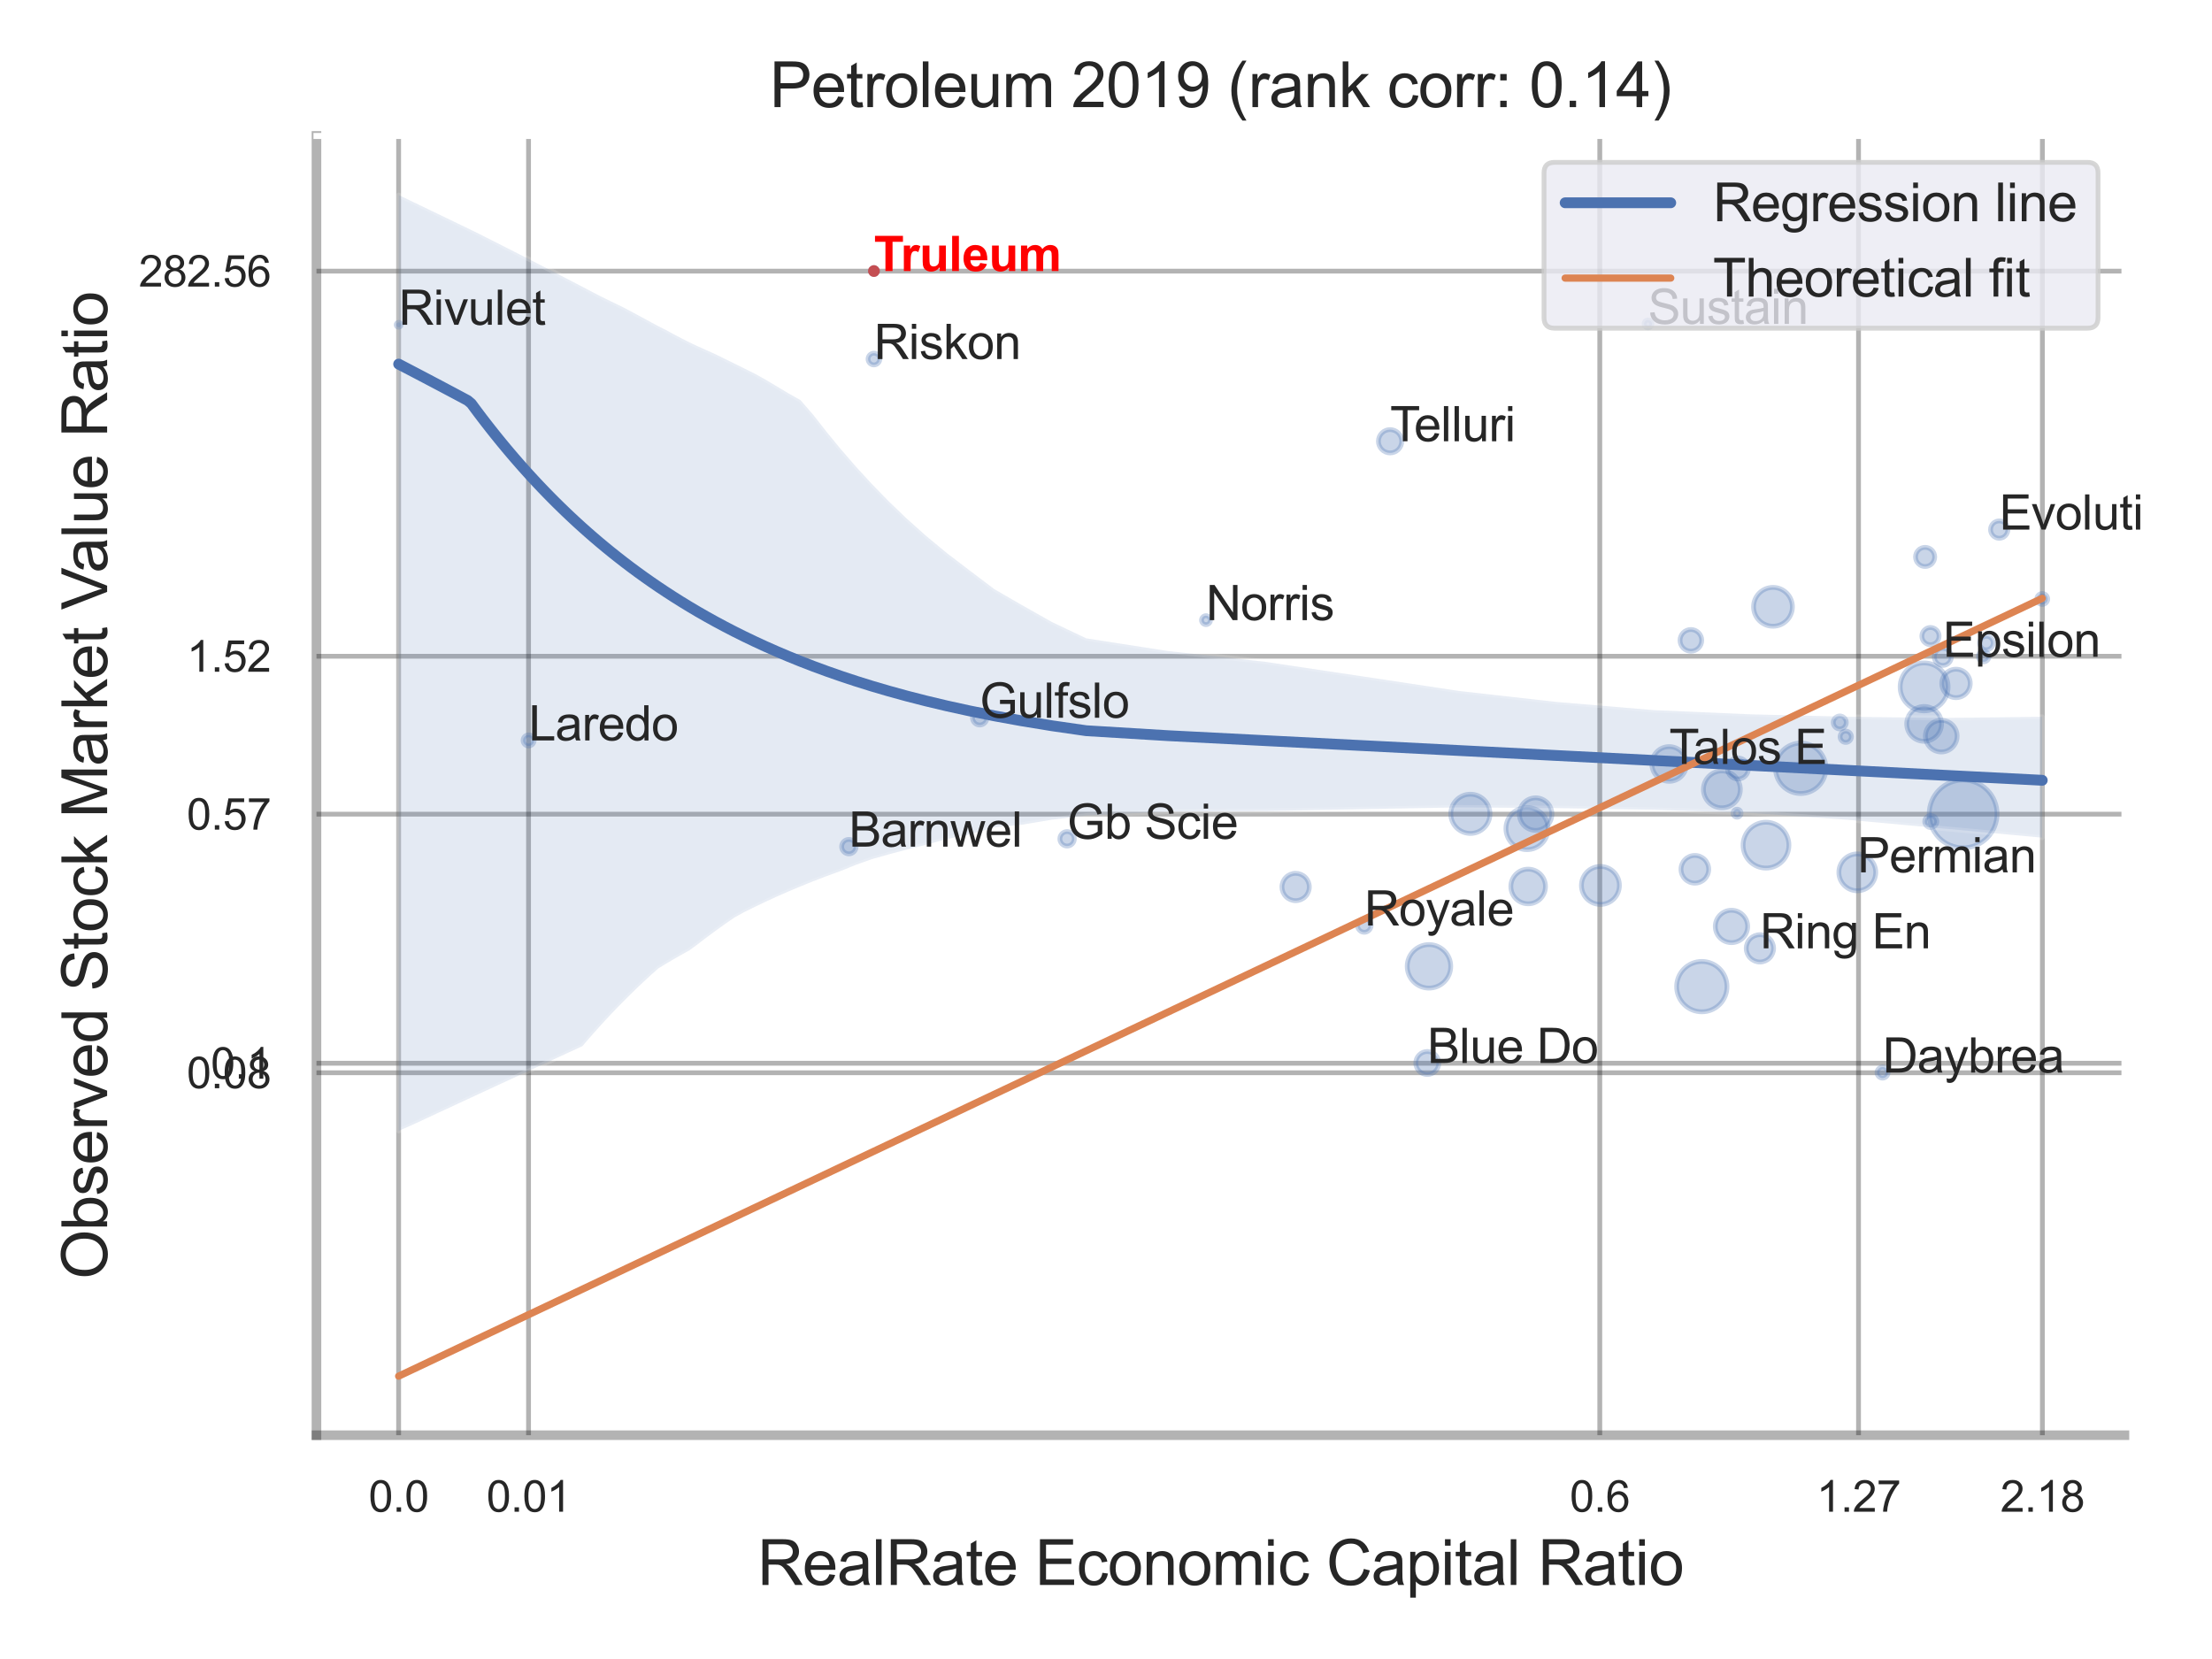 <?xml version="1.0" encoding="utf-8" standalone="no"?>
<!DOCTYPE svg PUBLIC "-//W3C//DTD SVG 1.1//EN"
  "http://www.w3.org/Graphics/SVG/1.1/DTD/svg11.dtd">
<svg xmlns:xlink="http://www.w3.org/1999/xlink" width="460.8pt" height="345.6pt" viewBox="0 0 460.8 345.6" xmlns="http://www.w3.org/2000/svg" version="1.1">
 <defs>
  <style type="text/css">*{stroke-linejoin: round; stroke-linecap: butt}</style>
 </defs>
 <g id="figure_1">
  <g id="patch_1">
   <path d="M 0 345.6 
L 460.8 345.6 
L 460.8 0 
L 0 0 
z
" style="fill: #ffffff"/>
  </g>
  <g id="axes_1">
   <g id="patch_2">
    <path d="M 65.925 298.98 
L 442.561 298.98 
L 442.561 28.32 
L 65.925 28.32 
z
" style="fill: #ffffff"/>
   </g>
   <g id="matplotlib.axis_1">
    <g id="xtick_1">
     <g id="line2d_1">
      <path d="M 83.04 298.98 
L 83.04 28.32 
" clip-path="url(#pf22c7db9ed)" style="fill: none; stroke: #000000; stroke-opacity: 0.3; stroke-linecap: round"/>
     </g>
     <g id="text_1">
      <!-- 0.0 -->
      <g style="fill: #262626" transform="translate(76.785 314.922) scale(0.09 -0.09)">
       <defs>
        <path id="ArialMT-30" d="M 266 2259 
Q 266 3072 433 3567 
Q 600 4063 929 4331 
Q 1259 4600 1759 4600 
Q 2128 4600 2406 4451 
Q 2684 4303 2865 4023 
Q 3047 3744 3150 3342 
Q 3253 2941 3253 2259 
Q 3253 1453 3087 958 
Q 2922 463 2592 192 
Q 2263 -78 1759 -78 
Q 1097 -78 719 397 
Q 266 969 266 2259 
z
M 844 2259 
Q 844 1131 1108 757 
Q 1372 384 1759 384 
Q 2147 384 2411 759 
Q 2675 1134 2675 2259 
Q 2675 3391 2411 3762 
Q 2147 4134 1753 4134 
Q 1366 4134 1134 3806 
Q 844 3388 844 2259 
z
" transform="scale(0.016)"/>
        <path id="ArialMT-2e" d="M 581 0 
L 581 641 
L 1222 641 
L 1222 0 
L 581 0 
z
" transform="scale(0.016)"/>
       </defs>
       <use xlink:href="#ArialMT-30"/>
       <use xlink:href="#ArialMT-2e" x="55.615"/>
       <use xlink:href="#ArialMT-30" x="83.398"/>
      </g>
     </g>
    </g>
    <g id="xtick_2">
     <g id="line2d_2">
      <path d="M 110.105 298.98 
L 110.105 28.32 
" clip-path="url(#pf22c7db9ed)" style="fill: none; stroke: #000000; stroke-opacity: 0.3; stroke-linecap: round"/>
     </g>
     <g id="text_2">
      <!-- 0.01 -->
      <g style="fill: #262626" transform="translate(101.348 314.922) scale(0.09 -0.09)">
       <defs>
        <path id="ArialMT-31" d="M 2384 0 
L 1822 0 
L 1822 3584 
Q 1619 3391 1289 3197 
Q 959 3003 697 2906 
L 697 3450 
Q 1169 3672 1522 3987 
Q 1875 4303 2022 4600 
L 2384 4600 
L 2384 0 
z
" transform="scale(0.016)"/>
       </defs>
       <use xlink:href="#ArialMT-30"/>
       <use xlink:href="#ArialMT-2e" x="55.615"/>
       <use xlink:href="#ArialMT-30" x="83.398"/>
       <use xlink:href="#ArialMT-31" x="139.014"/>
      </g>
     </g>
    </g>
    <g id="xtick_3">
     <g id="line2d_3">
      <path d="M 333.265 298.98 
L 333.265 28.32 
" clip-path="url(#pf22c7db9ed)" style="fill: none; stroke: #000000; stroke-opacity: 0.3; stroke-linecap: round"/>
     </g>
     <g id="text_3">
      <!-- 0.6 -->
      <g style="fill: #262626" transform="translate(327.01 314.922) scale(0.09 -0.09)">
       <defs>
        <path id="ArialMT-36" d="M 3184 3459 
L 2625 3416 
Q 2550 3747 2413 3897 
Q 2184 4138 1850 4138 
Q 1581 4138 1378 3988 
Q 1113 3794 959 3422 
Q 806 3050 800 2363 
Q 1003 2672 1297 2822 
Q 1591 2972 1913 2972 
Q 2475 2972 2870 2558 
Q 3266 2144 3266 1488 
Q 3266 1056 3080 686 
Q 2894 316 2569 119 
Q 2244 -78 1831 -78 
Q 1128 -78 684 439 
Q 241 956 241 2144 
Q 241 3472 731 4075 
Q 1159 4600 1884 4600 
Q 2425 4600 2770 4297 
Q 3116 3994 3184 3459 
z
M 888 1484 
Q 888 1194 1011 928 
Q 1134 663 1356 523 
Q 1578 384 1822 384 
Q 2178 384 2434 671 
Q 2691 959 2691 1453 
Q 2691 1928 2437 2201 
Q 2184 2475 1800 2475 
Q 1419 2475 1153 2201 
Q 888 1928 888 1484 
z
" transform="scale(0.016)"/>
       </defs>
       <use xlink:href="#ArialMT-30"/>
       <use xlink:href="#ArialMT-2e" x="55.615"/>
       <use xlink:href="#ArialMT-36" x="83.398"/>
      </g>
     </g>
    </g>
    <g id="xtick_4">
     <g id="line2d_4">
      <path d="M 387.167 298.98 
L 387.167 28.32 
" clip-path="url(#pf22c7db9ed)" style="fill: none; stroke: #000000; stroke-opacity: 0.3; stroke-linecap: round"/>
     </g>
     <g id="text_4">
      <!-- 1.27 -->
      <g style="fill: #262626" transform="translate(378.409 314.922) scale(0.09 -0.09)">
       <defs>
        <path id="ArialMT-32" d="M 3222 541 
L 3222 0 
L 194 0 
Q 188 203 259 391 
Q 375 700 629 1000 
Q 884 1300 1366 1694 
Q 2113 2306 2375 2664 
Q 2638 3022 2638 3341 
Q 2638 3675 2398 3904 
Q 2159 4134 1775 4134 
Q 1369 4134 1125 3890 
Q 881 3647 878 3216 
L 300 3275 
Q 359 3922 746 4261 
Q 1134 4600 1788 4600 
Q 2447 4600 2831 4234 
Q 3216 3869 3216 3328 
Q 3216 3053 3103 2787 
Q 2991 2522 2730 2228 
Q 2469 1934 1863 1422 
Q 1356 997 1212 845 
Q 1069 694 975 541 
L 3222 541 
z
" transform="scale(0.016)"/>
        <path id="ArialMT-37" d="M 303 3981 
L 303 4522 
L 3269 4522 
L 3269 4084 
Q 2831 3619 2401 2847 
Q 1972 2075 1738 1259 
Q 1569 684 1522 0 
L 944 0 
Q 953 541 1156 1306 
Q 1359 2072 1739 2783 
Q 2119 3494 2547 3981 
L 303 3981 
z
" transform="scale(0.016)"/>
       </defs>
       <use xlink:href="#ArialMT-31"/>
       <use xlink:href="#ArialMT-2e" x="55.615"/>
       <use xlink:href="#ArialMT-32" x="83.398"/>
       <use xlink:href="#ArialMT-37" x="139.014"/>
      </g>
     </g>
    </g>
    <g id="xtick_5">
     <g id="line2d_5">
      <path d="M 425.466 298.98 
L 425.466 28.32 
" clip-path="url(#pf22c7db9ed)" style="fill: none; stroke: #000000; stroke-opacity: 0.3; stroke-linecap: round"/>
     </g>
     <g id="text_5">
      <!-- 2.18 -->
      <g style="fill: #262626" transform="translate(416.708 314.922) scale(0.09 -0.09)">
       <defs>
        <path id="ArialMT-38" d="M 1131 2484 
Q 781 2613 612 2850 
Q 444 3088 444 3419 
Q 444 3919 803 4259 
Q 1163 4600 1759 4600 
Q 2359 4600 2725 4251 
Q 3091 3903 3091 3403 
Q 3091 3084 2923 2848 
Q 2756 2613 2416 2484 
Q 2838 2347 3058 2040 
Q 3278 1734 3278 1309 
Q 3278 722 2862 322 
Q 2447 -78 1769 -78 
Q 1091 -78 675 323 
Q 259 725 259 1325 
Q 259 1772 486 2073 
Q 713 2375 1131 2484 
z
M 1019 3438 
Q 1019 3113 1228 2906 
Q 1438 2700 1772 2700 
Q 2097 2700 2305 2904 
Q 2513 3109 2513 3406 
Q 2513 3716 2298 3927 
Q 2084 4138 1766 4138 
Q 1444 4138 1231 3931 
Q 1019 3725 1019 3438 
z
M 838 1322 
Q 838 1081 952 856 
Q 1066 631 1291 507 
Q 1516 384 1775 384 
Q 2178 384 2440 643 
Q 2703 903 2703 1303 
Q 2703 1709 2433 1975 
Q 2163 2241 1756 2241 
Q 1359 2241 1098 1978 
Q 838 1716 838 1322 
z
" transform="scale(0.016)"/>
       </defs>
       <use xlink:href="#ArialMT-32"/>
       <use xlink:href="#ArialMT-2e" x="55.615"/>
       <use xlink:href="#ArialMT-31" x="83.398"/>
       <use xlink:href="#ArialMT-38" x="139.014"/>
      </g>
     </g>
    </g>
    <g id="xtick_6"/>
    <g id="xtick_7"/>
    <g id="xtick_8"/>
    <g id="text_6">
     <!-- RealRate Economic Capital Ratio -->
     <g style="fill: #262626" transform="translate(157.785 330.174) scale(0.13 -0.13)">
      <defs>
       <path id="ArialMT-52" d="M 503 0 
L 503 4581 
L 2534 4581 
Q 3147 4581 3465 4457 
Q 3784 4334 3975 4021 
Q 4166 3709 4166 3331 
Q 4166 2844 3850 2509 
Q 3534 2175 2875 2084 
Q 3116 1969 3241 1856 
Q 3506 1613 3744 1247 
L 4541 0 
L 3778 0 
L 3172 953 
Q 2906 1366 2734 1584 
Q 2563 1803 2427 1890 
Q 2291 1978 2150 2013 
Q 2047 2034 1813 2034 
L 1109 2034 
L 1109 0 
L 503 0 
z
M 1109 2559 
L 2413 2559 
Q 2828 2559 3062 2645 
Q 3297 2731 3419 2920 
Q 3541 3109 3541 3331 
Q 3541 3656 3305 3865 
Q 3069 4075 2559 4075 
L 1109 4075 
L 1109 2559 
z
" transform="scale(0.016)"/>
       <path id="ArialMT-65" d="M 2694 1069 
L 3275 997 
Q 3138 488 2766 206 
Q 2394 -75 1816 -75 
Q 1088 -75 661 373 
Q 234 822 234 1631 
Q 234 2469 665 2931 
Q 1097 3394 1784 3394 
Q 2450 3394 2872 2941 
Q 3294 2488 3294 1666 
Q 3294 1616 3291 1516 
L 816 1516 
Q 847 969 1125 678 
Q 1403 388 1819 388 
Q 2128 388 2347 550 
Q 2566 713 2694 1069 
z
M 847 1978 
L 2700 1978 
Q 2663 2397 2488 2606 
Q 2219 2931 1791 2931 
Q 1403 2931 1139 2672 
Q 875 2413 847 1978 
z
" transform="scale(0.016)"/>
       <path id="ArialMT-61" d="M 2588 409 
Q 2275 144 1986 34 
Q 1697 -75 1366 -75 
Q 819 -75 525 192 
Q 231 459 231 875 
Q 231 1119 342 1320 
Q 453 1522 633 1644 
Q 813 1766 1038 1828 
Q 1203 1872 1538 1913 
Q 2219 1994 2541 2106 
Q 2544 2222 2544 2253 
Q 2544 2597 2384 2738 
Q 2169 2928 1744 2928 
Q 1347 2928 1158 2789 
Q 969 2650 878 2297 
L 328 2372 
Q 403 2725 575 2942 
Q 747 3159 1072 3276 
Q 1397 3394 1825 3394 
Q 2250 3394 2515 3294 
Q 2781 3194 2906 3042 
Q 3031 2891 3081 2659 
Q 3109 2516 3109 2141 
L 3109 1391 
Q 3109 606 3145 398 
Q 3181 191 3288 0 
L 2700 0 
Q 2613 175 2588 409 
z
M 2541 1666 
Q 2234 1541 1622 1453 
Q 1275 1403 1131 1340 
Q 988 1278 909 1158 
Q 831 1038 831 891 
Q 831 666 1001 516 
Q 1172 366 1500 366 
Q 1825 366 2078 508 
Q 2331 650 2450 897 
Q 2541 1088 2541 1459 
L 2541 1666 
z
" transform="scale(0.016)"/>
       <path id="ArialMT-6c" d="M 409 0 
L 409 4581 
L 972 4581 
L 972 0 
L 409 0 
z
" transform="scale(0.016)"/>
       <path id="ArialMT-74" d="M 1650 503 
L 1731 6 
Q 1494 -44 1306 -44 
Q 1000 -44 831 53 
Q 663 150 594 308 
Q 525 466 525 972 
L 525 2881 
L 113 2881 
L 113 3319 
L 525 3319 
L 525 4141 
L 1084 4478 
L 1084 3319 
L 1650 3319 
L 1650 2881 
L 1084 2881 
L 1084 941 
Q 1084 700 1114 631 
Q 1144 563 1211 522 
Q 1278 481 1403 481 
Q 1497 481 1650 503 
z
" transform="scale(0.016)"/>
       <path id="ArialMT-20" transform="scale(0.016)"/>
       <path id="ArialMT-45" d="M 506 0 
L 506 4581 
L 3819 4581 
L 3819 4041 
L 1113 4041 
L 1113 2638 
L 3647 2638 
L 3647 2100 
L 1113 2100 
L 1113 541 
L 3925 541 
L 3925 0 
L 506 0 
z
" transform="scale(0.016)"/>
       <path id="ArialMT-63" d="M 2588 1216 
L 3141 1144 
Q 3050 572 2676 248 
Q 2303 -75 1759 -75 
Q 1078 -75 664 370 
Q 250 816 250 1647 
Q 250 2184 428 2587 
Q 606 2991 970 3192 
Q 1334 3394 1763 3394 
Q 2303 3394 2647 3120 
Q 2991 2847 3088 2344 
L 2541 2259 
Q 2463 2594 2264 2762 
Q 2066 2931 1784 2931 
Q 1359 2931 1093 2626 
Q 828 2322 828 1663 
Q 828 994 1084 691 
Q 1341 388 1753 388 
Q 2084 388 2306 591 
Q 2528 794 2588 1216 
z
" transform="scale(0.016)"/>
       <path id="ArialMT-6f" d="M 213 1659 
Q 213 2581 725 3025 
Q 1153 3394 1769 3394 
Q 2453 3394 2887 2945 
Q 3322 2497 3322 1706 
Q 3322 1066 3130 698 
Q 2938 331 2570 128 
Q 2203 -75 1769 -75 
Q 1072 -75 642 372 
Q 213 819 213 1659 
z
M 791 1659 
Q 791 1022 1069 705 
Q 1347 388 1769 388 
Q 2188 388 2466 706 
Q 2744 1025 2744 1678 
Q 2744 2294 2464 2611 
Q 2184 2928 1769 2928 
Q 1347 2928 1069 2612 
Q 791 2297 791 1659 
z
" transform="scale(0.016)"/>
       <path id="ArialMT-6e" d="M 422 0 
L 422 3319 
L 928 3319 
L 928 2847 
Q 1294 3394 1984 3394 
Q 2284 3394 2536 3286 
Q 2788 3178 2913 3003 
Q 3038 2828 3088 2588 
Q 3119 2431 3119 2041 
L 3119 0 
L 2556 0 
L 2556 2019 
Q 2556 2363 2490 2533 
Q 2425 2703 2258 2804 
Q 2091 2906 1866 2906 
Q 1506 2906 1245 2678 
Q 984 2450 984 1813 
L 984 0 
L 422 0 
z
" transform="scale(0.016)"/>
       <path id="ArialMT-6d" d="M 422 0 
L 422 3319 
L 925 3319 
L 925 2853 
Q 1081 3097 1340 3245 
Q 1600 3394 1931 3394 
Q 2300 3394 2536 3241 
Q 2772 3088 2869 2813 
Q 3263 3394 3894 3394 
Q 4388 3394 4653 3120 
Q 4919 2847 4919 2278 
L 4919 0 
L 4359 0 
L 4359 2091 
Q 4359 2428 4304 2576 
Q 4250 2725 4106 2815 
Q 3963 2906 3769 2906 
Q 3419 2906 3187 2673 
Q 2956 2441 2956 1928 
L 2956 0 
L 2394 0 
L 2394 2156 
Q 2394 2531 2256 2718 
Q 2119 2906 1806 2906 
Q 1569 2906 1367 2781 
Q 1166 2656 1075 2415 
Q 984 2175 984 1722 
L 984 0 
L 422 0 
z
" transform="scale(0.016)"/>
       <path id="ArialMT-69" d="M 425 3934 
L 425 4581 
L 988 4581 
L 988 3934 
L 425 3934 
z
M 425 0 
L 425 3319 
L 988 3319 
L 988 0 
L 425 0 
z
" transform="scale(0.016)"/>
       <path id="ArialMT-43" d="M 3763 1606 
L 4369 1453 
Q 4178 706 3683 314 
Q 3188 -78 2472 -78 
Q 1731 -78 1267 223 
Q 803 525 561 1097 
Q 319 1669 319 2325 
Q 319 3041 592 3573 
Q 866 4106 1370 4382 
Q 1875 4659 2481 4659 
Q 3169 4659 3637 4309 
Q 4106 3959 4291 3325 
L 3694 3184 
Q 3534 3684 3231 3912 
Q 2928 4141 2469 4141 
Q 1941 4141 1586 3887 
Q 1231 3634 1087 3207 
Q 944 2781 944 2328 
Q 944 1744 1114 1308 
Q 1284 872 1643 656 
Q 2003 441 2422 441 
Q 2931 441 3284 734 
Q 3638 1028 3763 1606 
z
" transform="scale(0.016)"/>
       <path id="ArialMT-70" d="M 422 -1272 
L 422 3319 
L 934 3319 
L 934 2888 
Q 1116 3141 1344 3267 
Q 1572 3394 1897 3394 
Q 2322 3394 2647 3175 
Q 2972 2956 3137 2557 
Q 3303 2159 3303 1684 
Q 3303 1175 3120 767 
Q 2938 359 2589 142 
Q 2241 -75 1856 -75 
Q 1575 -75 1351 44 
Q 1128 163 984 344 
L 984 -1272 
L 422 -1272 
z
M 931 1641 
Q 931 1000 1190 694 
Q 1450 388 1819 388 
Q 2194 388 2461 705 
Q 2728 1022 2728 1688 
Q 2728 2322 2467 2637 
Q 2206 2953 1844 2953 
Q 1484 2953 1207 2617 
Q 931 2281 931 1641 
z
" transform="scale(0.016)"/>
      </defs>
      <use xlink:href="#ArialMT-52"/>
      <use xlink:href="#ArialMT-65" x="72.217"/>
      <use xlink:href="#ArialMT-61" x="127.832"/>
      <use xlink:href="#ArialMT-6c" x="183.447"/>
      <use xlink:href="#ArialMT-52" x="205.664"/>
      <use xlink:href="#ArialMT-61" x="277.881"/>
      <use xlink:href="#ArialMT-74" x="333.496"/>
      <use xlink:href="#ArialMT-65" x="361.279"/>
      <use xlink:href="#ArialMT-20" x="416.895"/>
      <use xlink:href="#ArialMT-45" x="444.678"/>
      <use xlink:href="#ArialMT-63" x="511.377"/>
      <use xlink:href="#ArialMT-6f" x="561.377"/>
      <use xlink:href="#ArialMT-6e" x="616.992"/>
      <use xlink:href="#ArialMT-6f" x="672.607"/>
      <use xlink:href="#ArialMT-6d" x="728.223"/>
      <use xlink:href="#ArialMT-69" x="811.523"/>
      <use xlink:href="#ArialMT-63" x="833.74"/>
      <use xlink:href="#ArialMT-20" x="883.74"/>
      <use xlink:href="#ArialMT-43" x="911.523"/>
      <use xlink:href="#ArialMT-61" x="983.74"/>
      <use xlink:href="#ArialMT-70" x="1039.355"/>
      <use xlink:href="#ArialMT-69" x="1094.971"/>
      <use xlink:href="#ArialMT-74" x="1117.188"/>
      <use xlink:href="#ArialMT-61" x="1144.971"/>
      <use xlink:href="#ArialMT-6c" x="1200.586"/>
      <use xlink:href="#ArialMT-20" x="1222.803"/>
      <use xlink:href="#ArialMT-52" x="1250.586"/>
      <use xlink:href="#ArialMT-61" x="1322.803"/>
      <use xlink:href="#ArialMT-74" x="1378.418"/>
      <use xlink:href="#ArialMT-69" x="1406.201"/>
      <use xlink:href="#ArialMT-6f" x="1428.418"/>
     </g>
    </g>
   </g>
   <g id="matplotlib.axis_2">
    <g id="ytick_1">
     <g id="line2d_6">
      <path d="M 65.925 223.475 
L 442.561 223.475 
" clip-path="url(#pf22c7db9ed)" style="fill: none; stroke: #000000; stroke-opacity: 0.3; stroke-linecap: round"/>
     </g>
     <g id="text_7">
      <!-- 0.08 -->
      <g style="fill: #262626" transform="translate(38.91 226.696) scale(0.09 -0.09)">
       <use xlink:href="#ArialMT-30"/>
       <use xlink:href="#ArialMT-2e" x="55.615"/>
       <use xlink:href="#ArialMT-30" x="83.398"/>
       <use xlink:href="#ArialMT-38" x="139.014"/>
      </g>
     </g>
    </g>
    <g id="ytick_2">
     <g id="line2d_7">
      <path d="M 65.925 221.49 
L 442.561 221.49 
" clip-path="url(#pf22c7db9ed)" style="fill: none; stroke: #000000; stroke-opacity: 0.3; stroke-linecap: round"/>
     </g>
     <g id="text_8">
      <!-- 0.1 -->
      <g style="fill: #262626" transform="translate(43.915 224.711) scale(0.09 -0.09)">
       <use xlink:href="#ArialMT-30"/>
       <use xlink:href="#ArialMT-2e" x="55.615"/>
       <use xlink:href="#ArialMT-31" x="83.398"/>
      </g>
     </g>
    </g>
    <g id="ytick_3">
     <g id="line2d_8">
      <path d="M 65.925 169.605 
L 442.561 169.605 
" clip-path="url(#pf22c7db9ed)" style="fill: none; stroke: #000000; stroke-opacity: 0.3; stroke-linecap: round"/>
     </g>
     <g id="text_9">
      <!-- 0.57 -->
      <g style="fill: #262626" transform="translate(38.91 172.826) scale(0.09 -0.09)">
       <defs>
        <path id="ArialMT-35" d="M 266 1200 
L 856 1250 
Q 922 819 1161 601 
Q 1400 384 1738 384 
Q 2144 384 2425 690 
Q 2706 997 2706 1503 
Q 2706 1984 2436 2262 
Q 2166 2541 1728 2541 
Q 1456 2541 1237 2417 
Q 1019 2294 894 2097 
L 366 2166 
L 809 4519 
L 3088 4519 
L 3088 3981 
L 1259 3981 
L 1013 2750 
Q 1425 3038 1878 3038 
Q 2478 3038 2890 2622 
Q 3303 2206 3303 1553 
Q 3303 931 2941 478 
Q 2500 -78 1738 -78 
Q 1113 -78 717 272 
Q 322 622 266 1200 
z
" transform="scale(0.016)"/>
       </defs>
       <use xlink:href="#ArialMT-30"/>
       <use xlink:href="#ArialMT-2e" x="55.615"/>
       <use xlink:href="#ArialMT-35" x="83.398"/>
       <use xlink:href="#ArialMT-37" x="139.014"/>
      </g>
     </g>
    </g>
    <g id="ytick_4">
     <g id="line2d_9">
      <path d="M 65.925 136.713 
L 442.561 136.713 
" clip-path="url(#pf22c7db9ed)" style="fill: none; stroke: #000000; stroke-opacity: 0.3; stroke-linecap: round"/>
     </g>
     <g id="text_10">
      <!-- 1.52 -->
      <g style="fill: #262626" transform="translate(38.91 139.934) scale(0.09 -0.09)">
       <use xlink:href="#ArialMT-31"/>
       <use xlink:href="#ArialMT-2e" x="55.615"/>
       <use xlink:href="#ArialMT-35" x="83.398"/>
       <use xlink:href="#ArialMT-32" x="139.014"/>
      </g>
     </g>
    </g>
    <g id="ytick_5">
     <g id="line2d_10">
      <path d="M 65.925 56.48 
L 442.561 56.48 
" clip-path="url(#pf22c7db9ed)" style="fill: none; stroke: #000000; stroke-opacity: 0.3; stroke-linecap: round"/>
     </g>
     <g id="text_11">
      <!-- 282.56 -->
      <g style="fill: #262626" transform="translate(28.9 59.701) scale(0.09 -0.09)">
       <use xlink:href="#ArialMT-32"/>
       <use xlink:href="#ArialMT-38" x="55.615"/>
       <use xlink:href="#ArialMT-32" x="111.23"/>
       <use xlink:href="#ArialMT-2e" x="166.846"/>
       <use xlink:href="#ArialMT-35" x="194.629"/>
       <use xlink:href="#ArialMT-36" x="250.244"/>
      </g>
     </g>
    </g>
    <g id="ytick_6"/>
    <g id="ytick_7"/>
    <g id="ytick_8"/>
    <g id="ytick_9"/>
    <g id="ytick_10"/>
    <g id="text_12">
     <!-- Observed Stock Market Value Ratio -->
     <g style="fill: #262626" transform="translate(22.317 266.489) rotate(-90) scale(0.13 -0.13)">
      <defs>
       <path id="ArialMT-4f" d="M 309 2231 
Q 309 3372 921 4017 
Q 1534 4663 2503 4663 
Q 3138 4663 3647 4359 
Q 4156 4056 4423 3514 
Q 4691 2972 4691 2284 
Q 4691 1588 4409 1038 
Q 4128 488 3612 205 
Q 3097 -78 2500 -78 
Q 1853 -78 1343 234 
Q 834 547 571 1087 
Q 309 1628 309 2231 
z
M 934 2222 
Q 934 1394 1379 917 
Q 1825 441 2497 441 
Q 3181 441 3623 922 
Q 4066 1403 4066 2288 
Q 4066 2847 3877 3264 
Q 3688 3681 3323 3911 
Q 2959 4141 2506 4141 
Q 1863 4141 1398 3698 
Q 934 3256 934 2222 
z
" transform="scale(0.016)"/>
       <path id="ArialMT-62" d="M 941 0 
L 419 0 
L 419 4581 
L 981 4581 
L 981 2947 
Q 1338 3394 1891 3394 
Q 2197 3394 2470 3270 
Q 2744 3147 2920 2923 
Q 3097 2700 3197 2384 
Q 3297 2069 3297 1709 
Q 3297 856 2875 390 
Q 2453 -75 1863 -75 
Q 1275 -75 941 416 
L 941 0 
z
M 934 1684 
Q 934 1088 1097 822 
Q 1363 388 1816 388 
Q 2184 388 2453 708 
Q 2722 1028 2722 1663 
Q 2722 2313 2464 2622 
Q 2206 2931 1841 2931 
Q 1472 2931 1203 2611 
Q 934 2291 934 1684 
z
" transform="scale(0.016)"/>
       <path id="ArialMT-73" d="M 197 991 
L 753 1078 
Q 800 744 1014 566 
Q 1228 388 1613 388 
Q 2000 388 2187 545 
Q 2375 703 2375 916 
Q 2375 1106 2209 1216 
Q 2094 1291 1634 1406 
Q 1016 1563 777 1677 
Q 538 1791 414 1992 
Q 291 2194 291 2438 
Q 291 2659 392 2848 
Q 494 3038 669 3163 
Q 800 3259 1026 3326 
Q 1253 3394 1513 3394 
Q 1903 3394 2198 3281 
Q 2494 3169 2634 2976 
Q 2775 2784 2828 2463 
L 2278 2388 
Q 2241 2644 2061 2787 
Q 1881 2931 1553 2931 
Q 1166 2931 1000 2803 
Q 834 2675 834 2503 
Q 834 2394 903 2306 
Q 972 2216 1119 2156 
Q 1203 2125 1616 2013 
Q 2213 1853 2448 1751 
Q 2684 1650 2818 1456 
Q 2953 1263 2953 975 
Q 2953 694 2789 445 
Q 2625 197 2315 61 
Q 2006 -75 1616 -75 
Q 969 -75 630 194 
Q 291 463 197 991 
z
" transform="scale(0.016)"/>
       <path id="ArialMT-72" d="M 416 0 
L 416 3319 
L 922 3319 
L 922 2816 
Q 1116 3169 1280 3281 
Q 1444 3394 1641 3394 
Q 1925 3394 2219 3213 
L 2025 2691 
Q 1819 2813 1613 2813 
Q 1428 2813 1281 2702 
Q 1134 2591 1072 2394 
Q 978 2094 978 1738 
L 978 0 
L 416 0 
z
" transform="scale(0.016)"/>
       <path id="ArialMT-76" d="M 1344 0 
L 81 3319 
L 675 3319 
L 1388 1331 
Q 1503 1009 1600 663 
Q 1675 925 1809 1294 
L 2547 3319 
L 3125 3319 
L 1869 0 
L 1344 0 
z
" transform="scale(0.016)"/>
       <path id="ArialMT-64" d="M 2575 0 
L 2575 419 
Q 2259 -75 1647 -75 
Q 1250 -75 917 144 
Q 584 363 401 755 
Q 219 1147 219 1656 
Q 219 2153 384 2558 
Q 550 2963 881 3178 
Q 1213 3394 1622 3394 
Q 1922 3394 2156 3267 
Q 2391 3141 2538 2938 
L 2538 4581 
L 3097 4581 
L 3097 0 
L 2575 0 
z
M 797 1656 
Q 797 1019 1065 703 
Q 1334 388 1700 388 
Q 2069 388 2326 689 
Q 2584 991 2584 1609 
Q 2584 2291 2321 2609 
Q 2059 2928 1675 2928 
Q 1300 2928 1048 2622 
Q 797 2316 797 1656 
z
" transform="scale(0.016)"/>
       <path id="ArialMT-53" d="M 288 1472 
L 859 1522 
Q 900 1178 1048 958 
Q 1197 738 1509 602 
Q 1822 466 2213 466 
Q 2559 466 2825 569 
Q 3091 672 3220 851 
Q 3350 1031 3350 1244 
Q 3350 1459 3225 1620 
Q 3100 1781 2813 1891 
Q 2628 1963 1997 2114 
Q 1366 2266 1113 2400 
Q 784 2572 623 2826 
Q 463 3081 463 3397 
Q 463 3744 659 4045 
Q 856 4347 1234 4503 
Q 1613 4659 2075 4659 
Q 2584 4659 2973 4495 
Q 3363 4331 3572 4012 
Q 3781 3694 3797 3291 
L 3216 3247 
Q 3169 3681 2898 3903 
Q 2628 4125 2100 4125 
Q 1550 4125 1298 3923 
Q 1047 3722 1047 3438 
Q 1047 3191 1225 3031 
Q 1400 2872 2139 2705 
Q 2878 2538 3153 2413 
Q 3553 2228 3743 1945 
Q 3934 1663 3934 1294 
Q 3934 928 3725 604 
Q 3516 281 3123 101 
Q 2731 -78 2241 -78 
Q 1619 -78 1198 103 
Q 778 284 539 648 
Q 300 1013 288 1472 
z
" transform="scale(0.016)"/>
       <path id="ArialMT-6b" d="M 425 0 
L 425 4581 
L 988 4581 
L 988 1969 
L 2319 3319 
L 3047 3319 
L 1778 2088 
L 3175 0 
L 2481 0 
L 1384 1697 
L 988 1316 
L 988 0 
L 425 0 
z
" transform="scale(0.016)"/>
       <path id="ArialMT-4d" d="M 475 0 
L 475 4581 
L 1388 4581 
L 2472 1338 
Q 2622 884 2691 659 
Q 2769 909 2934 1394 
L 4031 4581 
L 4847 4581 
L 4847 0 
L 4263 0 
L 4263 3834 
L 2931 0 
L 2384 0 
L 1059 3900 
L 1059 0 
L 475 0 
z
" transform="scale(0.016)"/>
       <path id="ArialMT-56" d="M 1803 0 
L 28 4581 
L 684 4581 
L 1875 1253 
Q 2019 853 2116 503 
Q 2222 878 2363 1253 
L 3600 4581 
L 4219 4581 
L 2425 0 
L 1803 0 
z
" transform="scale(0.016)"/>
       <path id="ArialMT-75" d="M 2597 0 
L 2597 488 
Q 2209 -75 1544 -75 
Q 1250 -75 995 37 
Q 741 150 617 320 
Q 494 491 444 738 
Q 409 903 409 1263 
L 409 3319 
L 972 3319 
L 972 1478 
Q 972 1038 1006 884 
Q 1059 663 1231 536 
Q 1403 409 1656 409 
Q 1909 409 2131 539 
Q 2353 669 2445 892 
Q 2538 1116 2538 1541 
L 2538 3319 
L 3100 3319 
L 3100 0 
L 2597 0 
z
" transform="scale(0.016)"/>
      </defs>
      <use xlink:href="#ArialMT-4f"/>
      <use xlink:href="#ArialMT-62" x="77.783"/>
      <use xlink:href="#ArialMT-73" x="133.398"/>
      <use xlink:href="#ArialMT-65" x="183.398"/>
      <use xlink:href="#ArialMT-72" x="239.014"/>
      <use xlink:href="#ArialMT-76" x="272.314"/>
      <use xlink:href="#ArialMT-65" x="322.314"/>
      <use xlink:href="#ArialMT-64" x="377.93"/>
      <use xlink:href="#ArialMT-20" x="433.545"/>
      <use xlink:href="#ArialMT-53" x="461.328"/>
      <use xlink:href="#ArialMT-74" x="528.027"/>
      <use xlink:href="#ArialMT-6f" x="555.811"/>
      <use xlink:href="#ArialMT-63" x="611.426"/>
      <use xlink:href="#ArialMT-6b" x="661.426"/>
      <use xlink:href="#ArialMT-20" x="711.426"/>
      <use xlink:href="#ArialMT-4d" x="739.209"/>
      <use xlink:href="#ArialMT-61" x="822.51"/>
      <use xlink:href="#ArialMT-72" x="878.125"/>
      <use xlink:href="#ArialMT-6b" x="911.426"/>
      <use xlink:href="#ArialMT-65" x="961.426"/>
      <use xlink:href="#ArialMT-74" x="1017.041"/>
      <use xlink:href="#ArialMT-20" x="1044.824"/>
      <use xlink:href="#ArialMT-56" x="1072.607"/>
      <use xlink:href="#ArialMT-61" x="1131.932"/>
      <use xlink:href="#ArialMT-6c" x="1187.547"/>
      <use xlink:href="#ArialMT-75" x="1209.764"/>
      <use xlink:href="#ArialMT-65" x="1265.379"/>
      <use xlink:href="#ArialMT-20" x="1320.994"/>
      <use xlink:href="#ArialMT-52" x="1348.777"/>
      <use xlink:href="#ArialMT-61" x="1420.994"/>
      <use xlink:href="#ArialMT-74" x="1476.609"/>
      <use xlink:href="#ArialMT-69" x="1504.393"/>
      <use xlink:href="#ArialMT-6f" x="1526.609"/>
     </g>
    </g>
   </g>
   <g id="PathCollection_1">
    <path d="M 176.836 177.877 
C 177.236 177.877 177.619 177.718 177.902 177.436 
C 178.184 177.153 178.343 176.77 178.343 176.37 
C 178.343 175.97 178.184 175.587 177.902 175.304 
C 177.619 175.021 177.236 174.862 176.836 174.862 
C 176.436 174.862 176.053 175.021 175.77 175.304 
C 175.487 175.587 175.328 175.97 175.328 176.37 
C 175.328 176.77 175.487 177.153 175.77 177.436 
C 176.053 177.718 176.436 177.877 176.836 177.877 
z
" clip-path="url(#pf22c7db9ed)" style="fill: #4c72b0; fill-opacity: 0.3; stroke: #4c72b0; stroke-opacity: 0.3"/>
    <path d="M 333.398 188.406 
C 334.447 188.406 335.453 187.989 336.194 187.248 
C 336.936 186.506 337.353 185.5 337.353 184.451 
C 337.353 183.402 336.936 182.396 336.194 181.654 
C 335.453 180.913 334.447 180.496 333.398 180.496 
C 332.349 180.496 331.343 180.913 330.601 181.654 
C 329.859 182.396 329.443 183.402 329.443 184.451 
C 329.443 185.5 329.859 186.506 330.601 187.248 
C 331.343 187.989 332.349 188.406 333.398 188.406 
z
" clip-path="url(#pf22c7db9ed)" style="fill: #4c72b0; fill-opacity: 0.3; stroke: #4c72b0; stroke-opacity: 0.3"/>
    <path d="M 354.523 210.776 
C 355.914 210.776 357.248 210.224 358.232 209.24 
C 359.215 208.256 359.768 206.922 359.768 205.531 
C 359.768 204.14 359.215 202.806 358.232 201.822 
C 357.248 200.839 355.914 200.286 354.523 200.286 
C 353.132 200.286 351.798 200.839 350.814 201.822 
C 349.831 202.806 349.278 204.14 349.278 205.531 
C 349.278 206.922 349.831 208.256 350.814 209.24 
C 351.798 210.224 353.132 210.776 354.523 210.776 
z
" clip-path="url(#pf22c7db9ed)" style="fill: #4c72b0; fill-opacity: 0.3; stroke: #4c72b0; stroke-opacity: 0.3"/>
    <path d="M 352.242 135.66 
C 352.842 135.66 353.417 135.421 353.841 134.998 
C 354.264 134.574 354.503 133.999 354.503 133.399 
C 354.503 132.799 354.264 132.224 353.841 131.8 
C 353.417 131.377 352.842 131.138 352.242 131.138 
C 351.642 131.138 351.067 131.377 350.643 131.8 
C 350.22 132.224 349.981 132.799 349.981 133.399 
C 349.981 133.999 350.22 134.574 350.643 134.998 
C 351.067 135.421 351.642 135.66 352.242 135.66 
z
" clip-path="url(#pf22c7db9ed)" style="fill: #4c72b0; fill-opacity: 0.3; stroke: #4c72b0; stroke-opacity: 0.3"/>
    <path d="M 289.582 94.353 
C 290.226 94.353 290.844 94.097 291.3 93.641 
C 291.755 93.185 292.011 92.567 292.011 91.923 
C 292.011 91.279 291.755 90.661 291.3 90.205 
C 290.844 89.749 290.226 89.493 289.582 89.493 
C 288.937 89.493 288.319 89.749 287.864 90.205 
C 287.408 90.661 287.152 91.279 287.152 91.923 
C 287.152 92.567 287.408 93.185 287.864 93.641 
C 288.319 94.097 288.937 94.353 289.582 94.353 
z
" clip-path="url(#pf22c7db9ed)" style="fill: #4c72b0; fill-opacity: 0.3; stroke: #4c72b0; stroke-opacity: 0.3"/>
    <path d="M 413.234 137.865 
C 413.528 137.865 413.809 137.748 414.017 137.54 
C 414.224 137.333 414.341 137.051 414.341 136.758 
C 414.341 136.464 414.224 136.183 414.017 135.975 
C 413.809 135.767 413.528 135.651 413.234 135.651 
C 412.941 135.651 412.659 135.767 412.451 135.975 
C 412.244 136.183 412.127 136.464 412.127 136.758 
C 412.127 137.051 412.244 137.333 412.451 137.54 
C 412.659 137.748 412.941 137.865 413.234 137.865 
z
" clip-path="url(#pf22c7db9ed)" style="fill: #4c72b0; fill-opacity: 0.3; stroke: #4c72b0; stroke-opacity: 0.3"/>
    <path d="M 413.81 135.356 
C 414.185 135.356 414.545 135.207 414.81 134.942 
C 415.075 134.677 415.224 134.317 415.224 133.942 
C 415.224 133.567 415.075 133.208 414.81 132.942 
C 414.545 132.677 414.185 132.528 413.81 132.528 
C 413.435 132.528 413.075 132.677 412.81 132.942 
C 412.545 133.208 412.396 133.567 412.396 133.942 
C 412.396 134.317 412.545 134.677 412.81 134.942 
C 413.075 135.207 413.435 135.356 413.81 135.356 
z
" clip-path="url(#pf22c7db9ed)" style="fill: #4c72b0; fill-opacity: 0.3; stroke: #4c72b0; stroke-opacity: 0.3"/>
    <path d="M 402.218 172.399 
C 402.551 172.399 402.871 172.267 403.106 172.031 
C 403.342 171.795 403.474 171.476 403.474 171.142 
C 403.474 170.809 403.342 170.489 403.106 170.254 
C 402.871 170.018 402.551 169.886 402.218 169.886 
C 401.884 169.886 401.565 170.018 401.329 170.254 
C 401.093 170.489 400.961 170.809 400.961 171.142 
C 400.961 171.476 401.093 171.795 401.329 172.031 
C 401.565 172.267 401.884 172.399 402.218 172.399 
z
" clip-path="url(#pf22c7db9ed)" style="fill: #4c72b0; fill-opacity: 0.3; stroke: #4c72b0; stroke-opacity: 0.3"/>
    <path d="M 375.123 165.305 
C 376.517 165.305 377.854 164.751 378.84 163.766 
C 379.826 162.78 380.38 161.443 380.38 160.049 
C 380.38 158.655 379.826 157.318 378.84 156.332 
C 377.854 155.346 376.517 154.792 375.123 154.792 
C 373.729 154.792 372.392 155.346 371.407 156.332 
C 370.421 157.318 369.867 158.655 369.867 160.049 
C 369.867 161.443 370.421 162.78 371.407 163.766 
C 372.392 164.751 373.729 165.305 375.123 165.305 
z
" clip-path="url(#pf22c7db9ed)" style="fill: #4c72b0; fill-opacity: 0.3; stroke: #4c72b0; stroke-opacity: 0.3"/>
    <path d="M 401.038 118.013 
C 401.568 118.013 402.075 117.803 402.45 117.428 
C 402.824 117.054 403.035 116.546 403.035 116.017 
C 403.035 115.487 402.824 114.979 402.45 114.605 
C 402.075 114.231 401.568 114.02 401.038 114.02 
C 400.509 114.02 400.001 114.231 399.626 114.605 
C 399.252 114.979 399.042 115.487 399.042 116.017 
C 399.042 116.546 399.252 117.054 399.626 117.428 
C 400.001 117.803 400.509 118.013 401.038 118.013 
z
" clip-path="url(#pf22c7db9ed)" style="fill: #4c72b0; fill-opacity: 0.3; stroke: #4c72b0; stroke-opacity: 0.3"/>
    <path d="M 297.682 205.838 
C 298.884 205.838 300.037 205.361 300.887 204.511 
C 301.737 203.661 302.215 202.508 302.215 201.306 
C 302.215 200.104 301.737 198.951 300.887 198.101 
C 300.037 197.251 298.884 196.773 297.682 196.773 
C 296.48 196.773 295.327 197.251 294.477 198.101 
C 293.627 198.951 293.149 200.104 293.149 201.306 
C 293.149 202.508 293.627 203.661 294.477 204.511 
C 295.327 205.361 296.48 205.838 297.682 205.838 
z
" clip-path="url(#pf22c7db9ed)" style="fill: #4c72b0; fill-opacity: 0.3; stroke: #4c72b0; stroke-opacity: 0.3"/>
    <path d="M 425.441 125.911 
C 425.742 125.911 426.031 125.792 426.243 125.579 
C 426.456 125.367 426.575 125.078 426.575 124.777 
C 426.575 124.477 426.456 124.188 426.243 123.976 
C 426.031 123.763 425.742 123.644 425.441 123.644 
C 425.141 123.644 424.852 123.763 424.64 123.976 
C 424.427 124.188 424.308 124.477 424.308 124.777 
C 424.308 125.078 424.427 125.367 424.64 125.579 
C 424.852 125.792 425.141 125.911 425.441 125.911 
z
" clip-path="url(#pf22c7db9ed)" style="fill: #4c72b0; fill-opacity: 0.3; stroke: #4c72b0; stroke-opacity: 0.3"/>
    <path d="M 367.888 180.837 
C 369.154 180.837 370.37 180.334 371.265 179.438 
C 372.161 178.543 372.664 177.327 372.664 176.061 
C 372.664 174.794 372.161 173.579 371.265 172.683 
C 370.37 171.788 369.154 171.284 367.888 171.284 
C 366.621 171.284 365.406 171.788 364.51 172.683 
C 363.615 173.579 363.111 174.794 363.111 176.061 
C 363.111 177.327 363.615 178.543 364.51 179.438 
C 365.406 180.334 366.621 180.837 367.888 180.837 
z
" clip-path="url(#pf22c7db9ed)" style="fill: #4c72b0; fill-opacity: 0.3; stroke: #4c72b0; stroke-opacity: 0.3"/>
    <path d="M 361.864 170.234 
C 362.085 170.234 362.297 170.147 362.453 169.991 
C 362.609 169.834 362.697 169.623 362.697 169.402 
C 362.697 169.181 362.609 168.97 362.453 168.813 
C 362.297 168.657 362.085 168.57 361.864 168.57 
C 361.643 168.57 361.432 168.657 361.276 168.813 
C 361.12 168.97 361.032 169.181 361.032 169.402 
C 361.032 169.623 361.12 169.834 361.276 169.991 
C 361.432 170.147 361.643 170.234 361.864 170.234 
z
" clip-path="url(#pf22c7db9ed)" style="fill: #4c72b0; fill-opacity: 0.3; stroke: #4c72b0; stroke-opacity: 0.3"/>
    <path d="M 297.335 223.838 
C 297.971 223.838 298.58 223.586 299.03 223.136 
C 299.479 222.687 299.732 222.077 299.732 221.442 
C 299.732 220.806 299.479 220.196 299.03 219.747 
C 298.58 219.298 297.971 219.045 297.335 219.045 
C 296.7 219.045 296.09 219.298 295.64 219.747 
C 295.191 220.196 294.938 220.806 294.938 221.442 
C 294.938 222.077 295.191 222.687 295.64 223.136 
C 296.09 223.586 296.7 223.838 297.335 223.838 
z
" clip-path="url(#pf22c7db9ed)" style="fill: #4c72b0; fill-opacity: 0.3; stroke: #4c72b0; stroke-opacity: 0.3"/>
    <path d="M 408.955 176.62 
C 410.83 176.62 412.629 175.875 413.955 174.549 
C 415.281 173.223 416.026 171.425 416.026 169.549 
C 416.026 167.674 415.281 165.875 413.955 164.549 
C 412.629 163.223 410.83 162.478 408.955 162.478 
C 407.079 162.478 405.281 163.223 403.955 164.549 
C 402.629 165.875 401.884 167.674 401.884 169.549 
C 401.884 171.425 402.629 173.223 403.955 174.549 
C 405.281 175.875 407.079 176.62 408.955 176.62 
z
" clip-path="url(#pf22c7db9ed)" style="fill: #4c72b0; fill-opacity: 0.3; stroke: #4c72b0; stroke-opacity: 0.3"/>
    <path d="M 318.101 176.992 
C 319.265 176.992 320.381 176.53 321.204 175.707 
C 322.026 174.884 322.489 173.768 322.489 172.604 
C 322.489 171.441 322.026 170.324 321.204 169.502 
C 320.381 168.679 319.265 168.216 318.101 168.216 
C 316.937 168.216 315.821 168.679 314.998 169.502 
C 314.175 170.324 313.713 171.441 313.713 172.604 
C 313.713 173.768 314.175 174.884 314.998 175.707 
C 315.821 176.53 316.937 176.992 318.101 176.992 
z
" clip-path="url(#pf22c7db9ed)" style="fill: #4c72b0; fill-opacity: 0.3; stroke: #4c72b0; stroke-opacity: 0.3"/>
    <path d="M 182.057 57.185 
C 182.249 57.185 182.432 57.108 182.568 56.973 
C 182.703 56.837 182.78 56.654 182.78 56.462 
C 182.78 56.27 182.703 56.086 182.568 55.951 
C 182.432 55.815 182.249 55.739 182.057 55.739 
C 181.865 55.739 181.681 55.815 181.546 55.951 
C 181.41 56.086 181.334 56.27 181.334 56.462 
C 181.334 56.654 181.41 56.837 181.546 56.973 
C 181.681 57.108 181.865 57.185 182.057 57.185 
z
" clip-path="url(#pf22c7db9ed)" style="fill: #4c72b0; fill-opacity: 0.3; stroke: #4c72b0; stroke-opacity: 0.3"/>
    <path d="M 369.345 130.457 
C 370.418 130.457 371.447 130.031 372.205 129.273 
C 372.964 128.514 373.39 127.485 373.39 126.413 
C 373.39 125.34 372.964 124.311 372.205 123.553 
C 371.447 122.794 370.418 122.368 369.345 122.368 
C 368.273 122.368 367.244 122.794 366.485 123.553 
C 365.727 124.311 365.301 125.34 365.301 126.413 
C 365.301 127.485 365.727 128.514 366.485 129.273 
C 367.244 130.031 368.273 130.457 369.345 130.457 
z
" clip-path="url(#pf22c7db9ed)" style="fill: #4c72b0; fill-opacity: 0.3; stroke: #4c72b0; stroke-opacity: 0.3"/>
    <path d="M 383.26 151.857 
C 383.619 151.857 383.963 151.715 384.217 151.461 
C 384.47 151.207 384.613 150.863 384.613 150.505 
C 384.613 150.146 384.47 149.802 384.217 149.549 
C 383.963 149.295 383.619 149.153 383.26 149.153 
C 382.902 149.153 382.558 149.295 382.304 149.549 
C 382.051 149.802 381.908 150.146 381.908 150.505 
C 381.908 150.863 382.051 151.207 382.304 151.461 
C 382.558 151.715 382.902 151.857 383.26 151.857 
z
" clip-path="url(#pf22c7db9ed)" style="fill: #4c72b0; fill-opacity: 0.3; stroke: #4c72b0; stroke-opacity: 0.3"/>
    <path d="M 362.047 162.284 
C 362.628 162.284 363.186 162.053 363.596 161.642 
C 364.007 161.231 364.238 160.674 364.238 160.093 
C 364.238 159.512 364.007 158.955 363.596 158.544 
C 363.186 158.133 362.628 157.902 362.047 157.902 
C 361.466 157.902 360.909 158.133 360.498 158.544 
C 360.087 158.955 359.856 159.512 359.856 160.093 
C 359.856 160.674 360.087 161.231 360.498 161.642 
C 360.909 162.053 361.466 162.284 362.047 162.284 
z
" clip-path="url(#pf22c7db9ed)" style="fill: #4c72b0; fill-opacity: 0.3; stroke: #4c72b0; stroke-opacity: 0.3"/>
    <path d="M 384.504 154.662 
C 384.817 154.662 385.117 154.538 385.338 154.316 
C 385.559 154.095 385.684 153.795 385.684 153.482 
C 385.684 153.169 385.559 152.869 385.338 152.647 
C 385.117 152.426 384.817 152.302 384.504 152.302 
C 384.191 152.302 383.891 152.426 383.669 152.647 
C 383.448 152.869 383.324 153.169 383.324 153.482 
C 383.324 153.795 383.448 154.095 383.669 154.316 
C 383.891 154.538 384.191 154.662 384.504 154.662 
z
" clip-path="url(#pf22c7db9ed)" style="fill: #4c72b0; fill-opacity: 0.3; stroke: #4c72b0; stroke-opacity: 0.3"/>
    <path d="M 416.473 112.133 
C 416.953 112.133 417.413 111.942 417.753 111.603 
C 418.092 111.264 418.283 110.803 418.283 110.323 
C 418.283 109.844 418.092 109.383 417.753 109.044 
C 417.413 108.704 416.953 108.514 416.473 108.514 
C 415.993 108.514 415.533 108.704 415.194 109.044 
C 414.854 109.383 414.664 109.844 414.664 110.323 
C 414.664 110.803 414.854 111.264 415.194 111.603 
C 415.533 111.942 415.993 112.133 416.473 112.133 
z
" clip-path="url(#pf22c7db9ed)" style="fill: #4c72b0; fill-opacity: 0.3; stroke: #4c72b0; stroke-opacity: 0.3"/>
    <path d="M 400.83 148.083 
C 402.154 148.083 403.424 147.557 404.36 146.621 
C 405.297 145.685 405.823 144.415 405.823 143.091 
C 405.823 141.767 405.297 140.497 404.36 139.561 
C 403.424 138.625 402.154 138.099 400.83 138.099 
C 399.506 138.099 398.236 138.625 397.3 139.561 
C 396.364 140.497 395.838 141.767 395.838 143.091 
C 395.838 144.415 396.364 145.685 397.3 146.621 
C 398.236 147.557 399.506 148.083 400.83 148.083 
z
" clip-path="url(#pf22c7db9ed)" style="fill: #4c72b0; fill-opacity: 0.3; stroke: #4c72b0; stroke-opacity: 0.3"/>
    <path d="M 319.904 172.982 
C 320.804 172.982 321.666 172.624 322.302 171.989 
C 322.938 171.353 323.295 170.49 323.295 169.591 
C 323.295 168.692 322.938 167.83 322.302 167.194 
C 321.666 166.558 320.804 166.201 319.904 166.201 
C 319.005 166.201 318.143 166.558 317.507 167.194 
C 316.871 167.83 316.514 168.692 316.514 169.591 
C 316.514 170.49 316.871 171.353 317.507 171.989 
C 318.143 172.624 319.005 172.982 319.904 172.982 
z
" clip-path="url(#pf22c7db9ed)" style="fill: #4c72b0; fill-opacity: 0.3; stroke: #4c72b0; stroke-opacity: 0.3"/>
    <path d="M 402.152 134.307 
C 402.628 134.307 403.085 134.118 403.421 133.782 
C 403.758 133.445 403.947 132.989 403.947 132.513 
C 403.947 132.037 403.758 131.58 403.421 131.243 
C 403.085 130.907 402.628 130.718 402.152 130.718 
C 401.676 130.718 401.22 130.907 400.883 131.243 
C 400.547 131.58 400.358 132.037 400.358 132.513 
C 400.358 132.989 400.547 133.445 400.883 133.782 
C 401.22 134.118 401.676 134.307 402.152 134.307 
z
" clip-path="url(#pf22c7db9ed)" style="fill: #4c72b0; fill-opacity: 0.3; stroke: #4c72b0; stroke-opacity: 0.3"/>
    <path d="M 392.175 224.589 
C 392.48 224.589 392.773 224.467 392.989 224.251 
C 393.205 224.036 393.326 223.743 393.326 223.437 
C 393.326 223.132 393.205 222.839 392.989 222.623 
C 392.773 222.407 392.48 222.286 392.175 222.286 
C 391.869 222.286 391.577 222.407 391.361 222.623 
C 391.145 222.839 391.023 223.132 391.023 223.437 
C 391.023 223.743 391.145 224.036 391.361 224.251 
C 391.577 224.467 391.869 224.589 392.175 224.589 
z
" clip-path="url(#pf22c7db9ed)" style="fill: #4c72b0; fill-opacity: 0.3; stroke: #4c72b0; stroke-opacity: 0.3"/>
    <path d="M 222.296 176.249 
C 222.696 176.249 223.08 176.09 223.362 175.808 
C 223.645 175.525 223.804 175.141 223.804 174.741 
C 223.804 174.341 223.645 173.957 223.362 173.674 
C 223.08 173.392 222.696 173.233 222.296 173.233 
C 221.896 173.233 221.512 173.392 221.229 173.674 
C 220.946 173.957 220.788 174.341 220.788 174.741 
C 220.788 175.141 220.946 175.525 221.229 175.808 
C 221.512 176.09 221.896 176.249 222.296 176.249 
z
" clip-path="url(#pf22c7db9ed)" style="fill: #4c72b0; fill-opacity: 0.3; stroke: #4c72b0; stroke-opacity: 0.3"/>
    <path d="M 360.699 196.368 
C 361.593 196.368 362.451 196.013 363.084 195.381 
C 363.716 194.748 364.071 193.89 364.071 192.996 
C 364.071 192.102 363.716 191.244 363.084 190.611 
C 362.451 189.979 361.593 189.624 360.699 189.624 
C 359.805 189.624 358.947 189.979 358.314 190.611 
C 357.682 191.244 357.327 192.102 357.327 192.996 
C 357.327 193.89 357.682 194.748 358.314 195.381 
C 358.947 196.013 359.805 196.368 360.699 196.368 
z
" clip-path="url(#pf22c7db9ed)" style="fill: #4c72b0; fill-opacity: 0.3; stroke: #4c72b0; stroke-opacity: 0.3"/>
    <path d="M 407.472 145.336 
C 408.258 145.336 409.013 145.023 409.569 144.467 
C 410.125 143.911 410.437 143.157 410.437 142.37 
C 410.437 141.583 410.125 140.829 409.569 140.273 
C 409.013 139.717 408.258 139.404 407.472 139.404 
C 406.685 139.404 405.931 139.717 405.374 140.273 
C 404.818 140.829 404.506 141.583 404.506 142.37 
C 404.506 143.157 404.818 143.911 405.374 144.467 
C 405.931 145.023 406.685 145.336 407.472 145.336 
z
" clip-path="url(#pf22c7db9ed)" style="fill: #4c72b0; fill-opacity: 0.3; stroke: #4c72b0; stroke-opacity: 0.3"/>
    <path d="M 204.094 151.032 
C 204.495 151.032 204.88 150.873 205.163 150.589 
C 205.447 150.305 205.607 149.92 205.607 149.519 
C 205.607 149.118 205.447 148.733 205.163 148.449 
C 204.88 148.166 204.495 148.006 204.094 148.006 
C 203.692 148.006 203.308 148.166 203.024 148.449 
C 202.74 148.733 202.581 149.118 202.581 149.519 
C 202.581 149.92 202.74 150.305 203.024 150.589 
C 203.308 150.873 203.692 151.032 204.094 151.032 
z
" clip-path="url(#pf22c7db9ed)" style="fill: #4c72b0; fill-opacity: 0.3; stroke: #4c72b0; stroke-opacity: 0.3"/>
    <path d="M 83.045 68.179 
C 83.182 68.179 83.313 68.125 83.41 68.028 
C 83.507 67.931 83.561 67.8 83.561 67.663 
C 83.561 67.526 83.507 67.395 83.41 67.298 
C 83.313 67.201 83.182 67.147 83.045 67.147 
C 82.908 67.147 82.777 67.201 82.68 67.298 
C 82.583 67.395 82.529 67.526 82.529 67.663 
C 82.529 67.8 82.583 67.931 82.68 68.028 
C 82.777 68.125 82.908 68.179 83.045 68.179 
z
" clip-path="url(#pf22c7db9ed)" style="fill: #4c72b0; fill-opacity: 0.3; stroke: #4c72b0; stroke-opacity: 0.3"/>
    <path d="M 269.901 187.626 
C 270.657 187.626 271.382 187.326 271.917 186.791 
C 272.452 186.257 272.752 185.532 272.752 184.776 
C 272.752 184.02 272.452 183.294 271.917 182.76 
C 271.382 182.225 270.657 181.925 269.901 181.925 
C 269.145 181.925 268.42 182.225 267.886 182.76 
C 267.351 183.294 267.051 184.02 267.051 184.776 
C 267.051 185.532 267.351 186.257 267.886 186.791 
C 268.42 187.326 269.145 187.626 269.901 187.626 
z
" clip-path="url(#pf22c7db9ed)" style="fill: #4c72b0; fill-opacity: 0.3; stroke: #4c72b0; stroke-opacity: 0.3"/>
    <path d="M 366.623 200.406 
C 367.378 200.406 368.102 200.106 368.636 199.573 
C 369.17 199.039 369.47 198.314 369.47 197.559 
C 369.47 196.804 369.17 196.08 368.636 195.546 
C 368.102 195.012 367.378 194.712 366.623 194.712 
C 365.868 194.712 365.144 195.012 364.61 195.546 
C 364.076 196.08 363.776 196.804 363.776 197.559 
C 363.776 198.314 364.076 199.039 364.61 199.573 
C 365.144 200.106 365.868 200.406 366.623 200.406 
z
" clip-path="url(#pf22c7db9ed)" style="fill: #4c72b0; fill-opacity: 0.3; stroke: #4c72b0; stroke-opacity: 0.3"/>
    <path d="M 182.057 76.015 
C 182.381 76.015 182.692 75.886 182.921 75.657 
C 183.151 75.427 183.279 75.116 183.279 74.792 
C 183.279 74.468 183.151 74.157 182.921 73.928 
C 182.692 73.699 182.381 73.57 182.057 73.57 
C 181.733 73.57 181.422 73.699 181.193 73.928 
C 180.963 74.157 180.834 74.468 180.834 74.792 
C 180.834 75.116 180.963 75.427 181.193 75.657 
C 181.422 75.886 181.733 76.015 182.057 76.015 
z
" clip-path="url(#pf22c7db9ed)" style="fill: #4c72b0; fill-opacity: 0.3; stroke: #4c72b0; stroke-opacity: 0.3"/>
    <path d="M 110.119 155.4 
C 110.425 155.4 110.718 155.278 110.934 155.062 
C 111.151 154.845 111.272 154.552 111.272 154.246 
C 111.272 153.94 111.151 153.646 110.934 153.43 
C 110.718 153.213 110.425 153.092 110.119 153.092 
C 109.812 153.092 109.519 153.213 109.303 153.43 
C 109.086 153.646 108.965 153.94 108.965 154.246 
C 108.965 154.552 109.086 154.845 109.303 155.062 
C 109.519 155.278 109.812 155.4 110.119 155.4 
z
" clip-path="url(#pf22c7db9ed)" style="fill: #4c72b0; fill-opacity: 0.3; stroke: #4c72b0; stroke-opacity: 0.3"/>
    <path d="M 343.306 68.287 
C 343.521 68.287 343.727 68.202 343.879 68.05 
C 344.031 67.898 344.117 67.692 344.117 67.476 
C 344.117 67.261 344.031 67.055 343.879 66.903 
C 343.727 66.751 343.521 66.665 343.306 66.665 
C 343.091 66.665 342.884 66.751 342.732 66.903 
C 342.58 67.055 342.495 67.261 342.495 67.476 
C 342.495 67.692 342.58 67.898 342.732 68.05 
C 342.884 68.202 343.091 68.287 343.306 68.287 
z
" clip-path="url(#pf22c7db9ed)" style="fill: #4c72b0; fill-opacity: 0.3; stroke: #4c72b0; stroke-opacity: 0.3"/>
    <path d="M 306.306 173.62 
C 307.39 173.62 308.429 173.189 309.196 172.423 
C 309.962 171.657 310.393 170.617 310.393 169.534 
C 310.393 168.45 309.962 167.41 309.196 166.644 
C 308.429 165.878 307.39 165.447 306.306 165.447 
C 305.223 165.447 304.183 165.878 303.417 166.644 
C 302.651 167.41 302.22 168.45 302.22 169.534 
C 302.22 170.617 302.651 171.657 303.417 172.423 
C 304.183 173.189 305.223 173.62 306.306 173.62 
z
" clip-path="url(#pf22c7db9ed)" style="fill: #4c72b0; fill-opacity: 0.3; stroke: #4c72b0; stroke-opacity: 0.3"/>
    <path d="M 358.698 168.286 
C 359.718 168.286 360.696 167.881 361.417 167.16 
C 362.138 166.439 362.543 165.461 362.543 164.442 
C 362.543 163.422 362.138 162.444 361.417 161.723 
C 360.696 161.002 359.718 160.597 358.698 160.597 
C 357.679 160.597 356.701 161.002 355.98 161.723 
C 355.259 162.444 354.853 163.422 354.853 164.442 
C 354.853 165.461 355.259 166.439 355.98 167.16 
C 356.701 167.881 357.679 168.286 358.698 168.286 
z
" clip-path="url(#pf22c7db9ed)" style="fill: #4c72b0; fill-opacity: 0.3; stroke: #4c72b0; stroke-opacity: 0.3"/>
    <path d="M 318.346 188.275 
C 319.302 188.275 320.22 187.895 320.897 187.219 
C 321.573 186.542 321.953 185.624 321.953 184.668 
C 321.953 183.711 321.573 182.793 320.897 182.116 
C 320.22 181.44 319.302 181.06 318.346 181.06 
C 317.389 181.06 316.471 181.44 315.794 182.116 
C 315.118 182.793 314.738 183.711 314.738 184.668 
C 314.738 185.624 315.118 186.542 315.794 187.219 
C 316.471 187.895 317.389 188.275 318.346 188.275 
z
" clip-path="url(#pf22c7db9ed)" style="fill: #4c72b0; fill-opacity: 0.3; stroke: #4c72b0; stroke-opacity: 0.3"/>
    <path d="M 353.068 183.975 
C 353.833 183.975 354.567 183.671 355.108 183.13 
C 355.649 182.589 355.953 181.855 355.953 181.09 
C 355.953 180.324 355.649 179.591 355.108 179.049 
C 354.567 178.508 353.833 178.204 353.068 178.204 
C 352.303 178.204 351.569 178.508 351.028 179.049 
C 350.487 179.591 350.183 180.324 350.183 181.09 
C 350.183 181.855 350.487 182.589 351.028 183.13 
C 351.569 183.671 352.303 183.975 353.068 183.975 
z
" clip-path="url(#pf22c7db9ed)" style="fill: #4c72b0; fill-opacity: 0.3; stroke: #4c72b0; stroke-opacity: 0.3"/>
    <path d="M 404.403 156.649 
C 405.279 156.649 406.12 156.301 406.74 155.681 
C 407.359 155.061 407.708 154.22 407.708 153.344 
C 407.708 152.468 407.359 151.627 406.74 151.007 
C 406.12 150.387 405.279 150.039 404.403 150.039 
C 403.526 150.039 402.686 150.387 402.066 151.007 
C 401.446 151.627 401.098 152.468 401.098 153.344 
C 401.098 154.22 401.446 155.061 402.066 155.681 
C 402.686 156.301 403.526 156.649 404.403 156.649 
z
" clip-path="url(#pf22c7db9ed)" style="fill: #4c72b0; fill-opacity: 0.3; stroke: #4c72b0; stroke-opacity: 0.3"/>
    <path d="M 251.231 130.118 
C 251.477 130.118 251.714 130.02 251.888 129.846 
C 252.062 129.672 252.16 129.435 252.16 129.189 
C 252.16 128.942 252.062 128.706 251.888 128.531 
C 251.714 128.357 251.477 128.259 251.231 128.259 
C 250.984 128.259 250.748 128.357 250.573 128.531 
C 250.399 128.706 250.301 128.942 250.301 129.189 
C 250.301 129.435 250.399 129.672 250.573 129.846 
C 250.748 130.02 250.984 130.118 251.231 130.118 
z
" clip-path="url(#pf22c7db9ed)" style="fill: #4c72b0; fill-opacity: 0.3; stroke: #4c72b0; stroke-opacity: 0.3"/>
    <path d="M 386.911 185.564 
C 387.93 185.564 388.907 185.159 389.627 184.439 
C 390.347 183.719 390.752 182.742 390.752 181.723 
C 390.752 180.704 390.347 179.727 389.627 179.007 
C 388.907 178.286 387.93 177.882 386.911 177.882 
C 385.892 177.882 384.915 178.286 384.195 179.007 
C 383.474 179.727 383.07 180.704 383.07 181.723 
C 383.07 182.742 383.474 183.719 384.195 184.439 
C 384.915 185.159 385.892 185.564 386.911 185.564 
z
" clip-path="url(#pf22c7db9ed)" style="fill: #4c72b0; fill-opacity: 0.3; stroke: #4c72b0; stroke-opacity: 0.3"/>
    <path d="M 284.207 194.209 
C 284.58 194.209 284.938 194.061 285.202 193.797 
C 285.466 193.533 285.614 193.175 285.614 192.802 
C 285.614 192.429 285.466 192.071 285.202 191.807 
C 284.938 191.543 284.58 191.394 284.207 191.394 
C 283.833 191.394 283.475 191.543 283.211 191.807 
C 282.948 192.071 282.799 192.429 282.799 192.802 
C 282.799 193.175 282.948 193.533 283.211 193.797 
C 283.475 194.061 283.833 194.209 284.207 194.209 
z
" clip-path="url(#pf22c7db9ed)" style="fill: #4c72b0; fill-opacity: 0.3; stroke: #4c72b0; stroke-opacity: 0.3"/>
    <path d="M 400.83 154.428 
C 401.792 154.428 402.715 154.045 403.395 153.365 
C 404.076 152.685 404.458 151.762 404.458 150.8 
C 404.458 149.838 404.076 148.915 403.395 148.235 
C 402.715 147.555 401.792 147.173 400.83 147.173 
C 399.868 147.173 398.946 147.555 398.265 148.235 
C 397.585 148.915 397.203 149.838 397.203 150.8 
C 397.203 151.762 397.585 152.685 398.265 153.365 
C 398.946 154.045 399.868 154.428 400.83 154.428 
z
" clip-path="url(#pf22c7db9ed)" style="fill: #4c72b0; fill-opacity: 0.3; stroke: #4c72b0; stroke-opacity: 0.3"/>
    <path d="M 347.724 162.763 
C 348.683 162.763 349.603 162.382 350.281 161.704 
C 350.959 161.026 351.34 160.106 351.34 159.147 
C 351.34 158.188 350.959 157.268 350.281 156.59 
C 349.603 155.912 348.683 155.531 347.724 155.531 
C 346.765 155.531 345.845 155.912 345.167 156.59 
C 344.489 157.268 344.108 158.188 344.108 159.147 
C 344.108 160.106 344.489 161.026 345.167 161.704 
C 345.845 162.382 346.765 162.763 347.724 162.763 
z
" clip-path="url(#pf22c7db9ed)" style="fill: #4c72b0; fill-opacity: 0.3; stroke: #4c72b0; stroke-opacity: 0.3"/>
    <path d="M 404.729 138.615 
C 405.202 138.615 405.656 138.427 405.99 138.093 
C 406.325 137.758 406.513 137.305 406.513 136.832 
C 406.513 136.359 406.325 135.905 405.99 135.57 
C 405.656 135.236 405.202 135.048 404.729 135.048 
C 404.256 135.048 403.802 135.236 403.468 135.57 
C 403.133 135.905 402.945 136.359 402.945 136.832 
C 402.945 137.305 403.133 137.758 403.468 138.093 
C 403.802 138.427 404.256 138.615 404.729 138.615 
z
" clip-path="url(#pf22c7db9ed)" style="fill: #4c72b0; fill-opacity: 0.3; stroke: #4c72b0; stroke-opacity: 0.3"/>
   </g>
   <g id="PolyCollection_1">
    <defs>
     <path id="m40c070b61c" d="M 83.045 -304.977 
L 83.045 -110.009 
L 83.624 -110.266 
L 84.209 -110.526 
L 84.8 -110.787 
L 85.398 -111.052 
L 86.002 -111.319 
L 86.613 -111.599 
L 87.23 -111.887 
L 87.855 -112.177 
L 88.487 -112.471 
L 89.126 -112.769 
L 89.772 -113.07 
L 90.426 -113.374 
L 91.088 -113.681 
L 91.758 -113.993 
L 92.436 -114.308 
L 93.122 -114.627 
L 93.818 -114.95 
L 94.521 -115.277 
L 95.234 -115.608 
L 95.957 -115.943 
L 96.688 -116.283 
L 97.43 -116.627 
L 98.182 -116.976 
L 98.943 -117.329 
L 99.716 -117.687 
L 100.499 -118.051 
L 101.294 -118.419 
L 102.1 -118.792 
L 102.919 -119.171 
L 103.749 -119.556 
L 104.592 -119.946 
L 105.448 -120.342 
L 106.318 -120.744 
L 107.201 -121.152 
L 108.099 -121.567 
L 109.011 -121.989 
L 109.939 -122.417 
L 110.882 -122.853 
L 111.842 -123.295 
L 112.819 -123.746 
L 113.813 -124.204 
L 114.825 -124.671 
L 115.856 -125.146 
L 116.907 -125.631 
L 117.978 -126.125 
L 119.07 -126.628 
L 120.184 -127.141 
L 121.321 -127.667 
L 122.482 -129.02 
L 123.667 -130.372 
L 124.879 -131.724 
L 126.117 -133.077 
L 127.384 -134.429 
L 128.681 -135.781 
L 130.008 -137.134 
L 131.368 -138.486 
L 132.762 -139.838 
L 134.193 -141.191 
L 135.661 -142.543 
L 137.169 -143.883 
L 138.719 -144.825 
L 140.314 -145.767 
L 141.956 -146.709 
L 143.648 -147.651 
L 145.393 -148.936 
L 147.196 -150.317 
L 149.058 -151.697 
L 150.986 -153.078 
L 152.983 -154.458 
L 155.054 -155.605 
L 157.206 -156.668 
L 159.445 -157.737 
L 161.778 -158.809 
L 164.214 -159.88 
L 166.761 -160.952 
L 169.431 -162.024 
L 172.237 -163.103 
L 175.192 -164.185 
L 178.313 -165.445 
L 181.62 -166.625 
L 185.138 -167.622 
L 188.894 -168.62 
L 192.923 -169.618 
L 197.267 -170.823 
L 201.982 -171.761 
L 207.135 -173.263 
L 212.816 -173.788 
L 219.146 -174.851 
L 226.294 -175.717 
L 243.313 -176.53 
L 263.55 -176.647 
L 283.786 -177.039 
L 304.023 -177.405 
L 324.259 -177.26 
L 344.496 -176.908 
L 364.732 -176.25 
L 384.969 -174.82 
L 405.205 -172.964 
L 425.441 -171.097 
L 425.441 -196.274 
L 425.441 -196.274 
L 405.205 -196.039 
L 384.969 -196.281 
L 364.732 -196.792 
L 344.496 -197.668 
L 324.259 -199.37 
L 304.023 -201.646 
L 283.786 -204.706 
L 263.55 -207.732 
L 243.313 -209.976 
L 226.294 -212.619 
L 219.146 -216.012 
L 212.816 -219.587 
L 207.135 -222.868 
L 201.982 -226.771 
L 197.267 -230.368 
L 192.923 -233.965 
L 188.894 -237.561 
L 185.138 -241.168 
L 181.62 -244.775 
L 178.313 -248.382 
L 175.192 -251.984 
L 172.237 -255.575 
L 169.431 -259.165 
L 166.761 -262.244 
L 164.214 -263.676 
L 161.778 -265.141 
L 159.445 -266.528 
L 157.206 -267.77 
L 155.054 -268.842 
L 152.983 -269.865 
L 150.986 -270.849 
L 149.058 -271.798 
L 147.196 -272.636 
L 145.393 -273.447 
L 143.648 -274.264 
L 141.956 -275.127 
L 140.314 -275.986 
L 138.719 -276.858 
L 137.169 -277.637 
L 135.661 -278.447 
L 134.193 -279.243 
L 132.762 -280.015 
L 131.368 -280.764 
L 130.008 -281.488 
L 128.681 -282.137 
L 127.384 -282.77 
L 126.117 -283.388 
L 124.879 -283.995 
L 123.667 -284.631 
L 122.482 -285.252 
L 121.321 -285.858 
L 120.184 -286.45 
L 119.07 -287.03 
L 117.978 -287.597 
L 116.907 -288.151 
L 115.856 -288.695 
L 114.825 -289.227 
L 113.813 -289.749 
L 112.819 -290.261 
L 111.842 -290.763 
L 110.882 -291.255 
L 109.939 -291.737 
L 109.011 -292.211 
L 108.099 -292.677 
L 107.201 -293.134 
L 106.318 -293.584 
L 105.448 -294.026 
L 104.592 -294.461 
L 103.749 -294.888 
L 102.919 -295.309 
L 102.1 -295.723 
L 101.294 -296.131 
L 100.499 -296.532 
L 99.716 -296.927 
L 98.943 -297.309 
L 98.182 -297.678 
L 97.43 -298.042 
L 96.688 -298.401 
L 95.957 -298.754 
L 95.234 -299.104 
L 94.521 -299.448 
L 93.818 -299.788 
L 93.122 -300.123 
L 92.436 -300.455 
L 91.758 -300.782 
L 91.088 -301.105 
L 90.426 -301.424 
L 89.772 -301.739 
L 89.126 -302.05 
L 88.487 -302.358 
L 87.855 -302.662 
L 87.23 -302.963 
L 86.613 -303.261 
L 86.002 -303.555 
L 85.398 -303.845 
L 84.8 -304.133 
L 84.209 -304.417 
L 83.624 -304.699 
L 83.045 -304.977 
z
" style="stroke: #ffffff; stroke-opacity: 0.15"/>
    </defs>
    <g clip-path="url(#pf22c7db9ed)">
     <use xlink:href="#m40c070b61c" x="0" y="345.6" style="fill: #4c72b0; fill-opacity: 0.15; stroke: #ffffff; stroke-opacity: 0.15"/>
    </g>
   </g>
   <g id="PathCollection_2">
    <defs>
     <path id="mfcb508e4aa" d="M 0 0.723 
C 0.192 0.723 0.375 0.646 0.511 0.511 
C 0.646 0.375 0.723 0.192 0.723 0 
C 0.723 -0.192 0.646 -0.375 0.511 -0.511 
C 0.375 -0.646 0.192 -0.723 0 -0.723 
C -0.192 -0.723 -0.375 -0.646 -0.511 -0.511 
C -0.646 -0.375 -0.723 -0.192 -0.723 0 
C -0.723 0.192 -0.646 0.375 -0.511 0.511 
C -0.375 0.646 -0.192 0.723 0 0.723 
z
" style="stroke: #c44e52"/>
    </defs>
    <g clip-path="url(#pf22c7db9ed)">
     <use xlink:href="#mfcb508e4aa" x="182.057" y="56.462" style="fill: #c44e52; stroke: #c44e52"/>
    </g>
   </g>
   <g id="line2d_11">
    <path d="M 83.045 75.845 
L 83.624 76.146 
L 84.209 76.451 
L 84.8 76.759 
L 85.398 77.071 
L 86.002 77.387 
L 86.613 77.706 
L 87.23 78.029 
L 87.855 78.357 
L 88.487 78.688 
L 89.126 79.024 
L 89.772 79.364 
L 90.426 79.709 
L 91.088 80.058 
L 91.758 80.412 
L 92.436 80.771 
L 93.122 81.135 
L 93.818 81.504 
L 94.521 81.878 
L 95.234 82.257 
L 95.957 82.642 
L 96.688 83.033 
L 97.43 83.43 
L 98.182 84.067 
L 98.943 85.1 
L 99.716 86.132 
L 100.499 87.165 
L 101.294 88.197 
L 102.1 89.23 
L 102.919 90.263 
L 103.749 91.295 
L 104.592 92.328 
L 105.448 93.361 
L 106.318 94.393 
L 107.201 95.426 
L 108.099 96.458 
L 109.011 97.491 
L 109.939 98.524 
L 110.882 99.556 
L 111.842 100.589 
L 112.819 101.622 
L 113.813 102.654 
L 114.825 103.687 
L 115.856 104.719 
L 116.907 105.752 
L 117.978 106.785 
L 119.07 107.817 
L 120.184 108.85 
L 121.321 109.883 
L 122.482 110.915 
L 123.667 111.948 
L 124.879 112.98 
L 126.117 114.013 
L 127.384 115.046 
L 128.681 116.078 
L 130.008 117.111 
L 131.368 118.144 
L 132.762 119.176 
L 134.193 120.209 
L 135.661 121.241 
L 137.169 122.274 
L 138.719 123.307 
L 140.314 124.339 
L 141.956 125.372 
L 143.648 126.405 
L 145.393 127.437 
L 147.196 128.47 
L 149.058 129.502 
L 150.986 130.535 
L 152.983 131.568 
L 155.054 132.6 
L 157.206 133.633 
L 159.445 134.666 
L 161.778 135.698 
L 164.214 136.731 
L 166.761 137.764 
L 169.431 138.796 
L 172.237 139.829 
L 175.192 140.861 
L 178.313 141.894 
L 181.62 142.927 
L 185.138 143.959 
L 188.894 144.992 
L 192.923 146.025 
L 197.267 147.057 
L 201.982 148.09 
L 207.135 149.122 
L 212.816 150.155 
L 219.146 151.188 
L 226.294 152.22 
L 243.313 153.253 
L 263.55 154.286 
L 283.786 155.318 
L 304.023 156.351 
L 324.259 157.383 
L 344.496 158.416 
L 364.732 159.449 
L 384.969 160.481 
L 405.205 161.514 
L 425.441 162.547 
" clip-path="url(#pf22c7db9ed)" style="fill: none; stroke: #4c72b0; stroke-width: 2.25; stroke-linecap: round"/>
   </g>
   <g id="line2d_12">
    <path d="M 176.836 242.292 
L 333.398 168.2 
L 354.523 158.203 
L 352.242 159.282 
L 289.582 188.936 
L 413.234 130.418 
L 413.81 130.146 
L 402.218 135.632 
L 375.123 148.454 
L 401.038 136.19 
L 297.682 185.102 
L 425.441 124.641 
L 367.888 151.878 
L 361.864 154.729 
L 297.335 185.266 
L 408.955 132.443 
L 318.101 175.439 
L 182.057 239.821 
L 369.345 151.188 
L 383.26 144.603 
L 362.047 154.642 
L 384.504 144.015 
L 416.473 128.885 
L 400.83 136.288 
L 319.904 174.586 
L 402.152 135.663 
L 392.175 140.384 
L 222.296 220.778 
L 360.699 155.28 
L 407.472 133.145 
L 204.094 229.392 
L 83.045 286.677 
L 269.901 198.249 
L 366.623 152.476 
L 182.057 239.821 
L 110.119 273.865 
L 343.306 163.511 
L 306.306 181.021 
L 358.698 156.227 
L 318.346 175.323 
L 353.068 158.891 
L 404.403 134.598 
L 251.231 207.085 
L 386.911 142.875 
L 284.207 191.479 
L 400.83 136.288 
L 347.724 161.42 
L 404.729 134.443 
" clip-path="url(#pf22c7db9ed)" style="fill: none; stroke: #dd8452; stroke-width: 1.5; stroke-linecap: round"/>
   </g>
   <g id="patch_3">
    <path d="M 65.925 298.98 
L 65.925 28.32 
" style="fill: none; opacity: 0.3; stroke: #000000; stroke-width: 2; stroke-linejoin: miter; stroke-linecap: square"/>
   </g>
   <g id="patch_4">
    <path d="M 442.561 298.98 
L 442.561 28.32 
" style="fill: none; stroke: #ffffff; stroke-width: 1.25; stroke-linejoin: miter; stroke-linecap: square"/>
   </g>
   <g id="patch_5">
    <path d="M 65.925 298.98 
L 442.561 298.98 
" style="fill: none; opacity: 0.3; stroke: #000000; stroke-width: 2; stroke-linejoin: miter; stroke-linecap: square"/>
   </g>
   <g id="patch_6">
    <path d="M 65.925 28.32 
L 442.561 28.32 
" style="fill: none; stroke: #ffffff; stroke-width: 1.25; stroke-linejoin: miter; stroke-linecap: square"/>
   </g>
   <g id="text_13">
    <!-- Barnwel -->
    <g style="fill: #262626" transform="translate(176.836 176.37) scale(0.1 -0.1)">
     <defs>
      <path id="ArialMT-42" d="M 469 0 
L 469 4581 
L 2188 4581 
Q 2713 4581 3030 4442 
Q 3347 4303 3526 4014 
Q 3706 3725 3706 3409 
Q 3706 3116 3547 2856 
Q 3388 2597 3066 2438 
Q 3481 2316 3704 2022 
Q 3928 1728 3928 1328 
Q 3928 1006 3792 729 
Q 3656 453 3456 303 
Q 3256 153 2954 76 
Q 2653 0 2216 0 
L 469 0 
z
M 1075 2656 
L 2066 2656 
Q 2469 2656 2644 2709 
Q 2875 2778 2992 2937 
Q 3109 3097 3109 3338 
Q 3109 3566 3000 3739 
Q 2891 3913 2687 3977 
Q 2484 4041 1991 4041 
L 1075 4041 
L 1075 2656 
z
M 1075 541 
L 2216 541 
Q 2509 541 2628 563 
Q 2838 600 2978 687 
Q 3119 775 3209 942 
Q 3300 1109 3300 1328 
Q 3300 1584 3169 1773 
Q 3038 1963 2805 2039 
Q 2572 2116 2134 2116 
L 1075 2116 
L 1075 541 
z
" transform="scale(0.016)"/>
      <path id="ArialMT-77" d="M 1034 0 
L 19 3319 
L 600 3319 
L 1128 1403 
L 1325 691 
Q 1338 744 1497 1375 
L 2025 3319 
L 2603 3319 
L 3100 1394 
L 3266 759 
L 3456 1400 
L 4025 3319 
L 4572 3319 
L 3534 0 
L 2950 0 
L 2422 1988 
L 2294 2553 
L 1622 0 
L 1034 0 
z
" transform="scale(0.016)"/>
     </defs>
     <use xlink:href="#ArialMT-42"/>
     <use xlink:href="#ArialMT-61" x="66.699"/>
     <use xlink:href="#ArialMT-72" x="122.314"/>
     <use xlink:href="#ArialMT-6e" x="155.615"/>
     <use xlink:href="#ArialMT-77" x="211.23"/>
     <use xlink:href="#ArialMT-65" x="283.447"/>
     <use xlink:href="#ArialMT-6c" x="339.062"/>
    </g>
   </g>
   <g id="text_14">
    <!-- Telluri -->
    <g style="fill: #262626" transform="translate(289.582 91.923) scale(0.1 -0.1)">
     <defs>
      <path id="ArialMT-54" d="M 1659 0 
L 1659 4041 
L 150 4041 
L 150 4581 
L 3781 4581 
L 3781 4041 
L 2266 4041 
L 2266 0 
L 1659 0 
z
" transform="scale(0.016)"/>
     </defs>
     <use xlink:href="#ArialMT-54"/>
     <use xlink:href="#ArialMT-65" x="49.959"/>
     <use xlink:href="#ArialMT-6c" x="105.574"/>
     <use xlink:href="#ArialMT-6c" x="127.791"/>
     <use xlink:href="#ArialMT-75" x="150.008"/>
     <use xlink:href="#ArialMT-72" x="205.623"/>
     <use xlink:href="#ArialMT-69" x="238.924"/>
    </g>
   </g>
   <g id="text_15">
    <!-- Blue Do -->
    <g style="fill: #262626" transform="translate(297.335 221.442) scale(0.1 -0.1)">
     <defs>
      <path id="ArialMT-44" d="M 494 0 
L 494 4581 
L 2072 4581 
Q 2606 4581 2888 4516 
Q 3281 4425 3559 4188 
Q 3922 3881 4101 3404 
Q 4281 2928 4281 2316 
Q 4281 1794 4159 1391 
Q 4038 988 3847 723 
Q 3656 459 3429 307 
Q 3203 156 2883 78 
Q 2563 0 2147 0 
L 494 0 
z
M 1100 541 
L 2078 541 
Q 2531 541 2789 625 
Q 3047 709 3200 863 
Q 3416 1078 3536 1442 
Q 3656 1806 3656 2325 
Q 3656 3044 3420 3430 
Q 3184 3816 2847 3947 
Q 2603 4041 2063 4041 
L 1100 4041 
L 1100 541 
z
" transform="scale(0.016)"/>
     </defs>
     <use xlink:href="#ArialMT-42"/>
     <use xlink:href="#ArialMT-6c" x="66.699"/>
     <use xlink:href="#ArialMT-75" x="88.916"/>
     <use xlink:href="#ArialMT-65" x="144.531"/>
     <use xlink:href="#ArialMT-20" x="200.146"/>
     <use xlink:href="#ArialMT-44" x="227.93"/>
     <use xlink:href="#ArialMT-6f" x="300.146"/>
    </g>
   </g>
   <g id="text_16">
    <!-- Truleum -->
    <g style="fill: #ff0000" transform="translate(182.057 56.462) scale(0.1 -0.1)">
     <defs>
      <path id="Arial-BoldMT-54" d="M 1497 0 
L 1497 3806 
L 138 3806 
L 138 4581 
L 3778 4581 
L 3778 3806 
L 2422 3806 
L 2422 0 
L 1497 0 
z
" transform="scale(0.016)"/>
      <path id="Arial-BoldMT-72" d="M 1300 0 
L 422 0 
L 422 3319 
L 1238 3319 
L 1238 2847 
Q 1447 3181 1614 3287 
Q 1781 3394 1994 3394 
Q 2294 3394 2572 3228 
L 2300 2463 
Q 2078 2606 1888 2606 
Q 1703 2606 1575 2504 
Q 1447 2403 1373 2137 
Q 1300 1872 1300 1025 
L 1300 0 
z
" transform="scale(0.016)"/>
      <path id="Arial-BoldMT-75" d="M 2644 0 
L 2644 497 
Q 2463 231 2167 78 
Q 1872 -75 1544 -75 
Q 1209 -75 943 72 
Q 678 219 559 484 
Q 441 750 441 1219 
L 441 3319 
L 1319 3319 
L 1319 1794 
Q 1319 1094 1367 936 
Q 1416 778 1544 686 
Q 1672 594 1869 594 
Q 2094 594 2272 717 
Q 2450 841 2515 1023 
Q 2581 1206 2581 1919 
L 2581 3319 
L 3459 3319 
L 3459 0 
L 2644 0 
z
" transform="scale(0.016)"/>
      <path id="Arial-BoldMT-6c" d="M 459 0 
L 459 4581 
L 1338 4581 
L 1338 0 
L 459 0 
z
" transform="scale(0.016)"/>
      <path id="Arial-BoldMT-65" d="M 2381 1056 
L 3256 909 
Q 3088 428 2723 176 
Q 2359 -75 1813 -75 
Q 947 -75 531 491 
Q 203 944 203 1634 
Q 203 2459 634 2926 
Q 1066 3394 1725 3394 
Q 2466 3394 2894 2905 
Q 3322 2416 3303 1406 
L 1103 1406 
Q 1113 1016 1316 798 
Q 1519 581 1822 581 
Q 2028 581 2168 693 
Q 2309 806 2381 1056 
z
M 2431 1944 
Q 2422 2325 2234 2523 
Q 2047 2722 1778 2722 
Q 1491 2722 1303 2513 
Q 1116 2303 1119 1944 
L 2431 1944 
z
" transform="scale(0.016)"/>
      <path id="Arial-BoldMT-6d" d="M 394 3319 
L 1203 3319 
L 1203 2866 
Q 1638 3394 2238 3394 
Q 2556 3394 2790 3262 
Q 3025 3131 3175 2866 
Q 3394 3131 3647 3262 
Q 3900 3394 4188 3394 
Q 4553 3394 4806 3245 
Q 5059 3097 5184 2809 
Q 5275 2597 5275 2122 
L 5275 0 
L 4397 0 
L 4397 1897 
Q 4397 2391 4306 2534 
Q 4184 2722 3931 2722 
Q 3747 2722 3584 2609 
Q 3422 2497 3350 2280 
Q 3278 2063 3278 1594 
L 3278 0 
L 2400 0 
L 2400 1819 
Q 2400 2303 2353 2443 
Q 2306 2584 2207 2653 
Q 2109 2722 1941 2722 
Q 1738 2722 1575 2612 
Q 1413 2503 1342 2297 
Q 1272 2091 1272 1613 
L 1272 0 
L 394 0 
L 394 3319 
z
" transform="scale(0.016)"/>
     </defs>
     <use xlink:href="#Arial-BoldMT-54"/>
     <use xlink:href="#Arial-BoldMT-72" x="55.584"/>
     <use xlink:href="#Arial-BoldMT-75" x="94.5"/>
     <use xlink:href="#Arial-BoldMT-6c" x="155.584"/>
     <use xlink:href="#Arial-BoldMT-65" x="183.367"/>
     <use xlink:href="#Arial-BoldMT-75" x="238.982"/>
     <use xlink:href="#Arial-BoldMT-6d" x="300.066"/>
    </g>
   </g>
   <g id="text_17">
    <!-- Evoluti -->
    <g style="fill: #262626" transform="translate(416.473 110.323) scale(0.1 -0.1)">
     <use xlink:href="#ArialMT-45"/>
     <use xlink:href="#ArialMT-76" x="66.699"/>
     <use xlink:href="#ArialMT-6f" x="116.699"/>
     <use xlink:href="#ArialMT-6c" x="172.314"/>
     <use xlink:href="#ArialMT-75" x="194.531"/>
     <use xlink:href="#ArialMT-74" x="250.146"/>
     <use xlink:href="#ArialMT-69" x="277.93"/>
    </g>
   </g>
   <g id="text_18">
    <!-- Daybrea -->
    <g style="fill: #262626" transform="translate(392.175 223.437) scale(0.1 -0.1)">
     <defs>
      <path id="ArialMT-79" d="M 397 -1278 
L 334 -750 
Q 519 -800 656 -800 
Q 844 -800 956 -737 
Q 1069 -675 1141 -563 
Q 1194 -478 1313 -144 
Q 1328 -97 1363 -6 
L 103 3319 
L 709 3319 
L 1400 1397 
Q 1534 1031 1641 628 
Q 1738 1016 1872 1384 
L 2581 3319 
L 3144 3319 
L 1881 -56 
Q 1678 -603 1566 -809 
Q 1416 -1088 1222 -1217 
Q 1028 -1347 759 -1347 
Q 597 -1347 397 -1278 
z
" transform="scale(0.016)"/>
     </defs>
     <use xlink:href="#ArialMT-44"/>
     <use xlink:href="#ArialMT-61" x="72.217"/>
     <use xlink:href="#ArialMT-79" x="127.832"/>
     <use xlink:href="#ArialMT-62" x="177.832"/>
     <use xlink:href="#ArialMT-72" x="233.447"/>
     <use xlink:href="#ArialMT-65" x="266.748"/>
     <use xlink:href="#ArialMT-61" x="322.363"/>
    </g>
   </g>
   <g id="text_19">
    <!-- Gb Scie -->
    <g style="fill: #262626" transform="translate(222.296 174.741) scale(0.1 -0.1)">
     <defs>
      <path id="ArialMT-47" d="M 2638 1797 
L 2638 2334 
L 4578 2338 
L 4578 638 
Q 4131 281 3656 101 
Q 3181 -78 2681 -78 
Q 2006 -78 1454 211 
Q 903 500 622 1047 
Q 341 1594 341 2269 
Q 341 2938 620 3517 
Q 900 4097 1425 4378 
Q 1950 4659 2634 4659 
Q 3131 4659 3532 4498 
Q 3934 4338 4162 4050 
Q 4391 3763 4509 3300 
L 3963 3150 
Q 3859 3500 3706 3700 
Q 3553 3900 3268 4020 
Q 2984 4141 2638 4141 
Q 2222 4141 1919 4014 
Q 1616 3888 1430 3681 
Q 1244 3475 1141 3228 
Q 966 2803 966 2306 
Q 966 1694 1177 1281 
Q 1388 869 1791 669 
Q 2194 469 2647 469 
Q 3041 469 3416 620 
Q 3791 772 3984 944 
L 3984 1797 
L 2638 1797 
z
" transform="scale(0.016)"/>
     </defs>
     <use xlink:href="#ArialMT-47"/>
     <use xlink:href="#ArialMT-62" x="77.783"/>
     <use xlink:href="#ArialMT-20" x="133.398"/>
     <use xlink:href="#ArialMT-53" x="161.182"/>
     <use xlink:href="#ArialMT-63" x="227.881"/>
     <use xlink:href="#ArialMT-69" x="277.881"/>
     <use xlink:href="#ArialMT-65" x="300.098"/>
    </g>
   </g>
   <g id="text_20">
    <!-- Gulfslo -->
    <g style="fill: #262626" transform="translate(204.094 149.519) scale(0.1 -0.1)">
     <defs>
      <path id="ArialMT-66" d="M 556 0 
L 556 2881 
L 59 2881 
L 59 3319 
L 556 3319 
L 556 3672 
Q 556 4006 616 4169 
Q 697 4388 901 4523 
Q 1106 4659 1475 4659 
Q 1713 4659 2000 4603 
L 1916 4113 
Q 1741 4144 1584 4144 
Q 1328 4144 1222 4034 
Q 1116 3925 1116 3625 
L 1116 3319 
L 1763 3319 
L 1763 2881 
L 1116 2881 
L 1116 0 
L 556 0 
z
" transform="scale(0.016)"/>
     </defs>
     <use xlink:href="#ArialMT-47"/>
     <use xlink:href="#ArialMT-75" x="77.783"/>
     <use xlink:href="#ArialMT-6c" x="133.398"/>
     <use xlink:href="#ArialMT-66" x="155.615"/>
     <use xlink:href="#ArialMT-73" x="183.398"/>
     <use xlink:href="#ArialMT-6c" x="233.398"/>
     <use xlink:href="#ArialMT-6f" x="255.615"/>
    </g>
   </g>
   <g id="text_21">
    <!-- Rivulet -->
    <g style="fill: #262626" transform="translate(83.045 67.663) scale(0.1 -0.1)">
     <use xlink:href="#ArialMT-52"/>
     <use xlink:href="#ArialMT-69" x="72.217"/>
     <use xlink:href="#ArialMT-76" x="94.434"/>
     <use xlink:href="#ArialMT-75" x="144.434"/>
     <use xlink:href="#ArialMT-6c" x="200.049"/>
     <use xlink:href="#ArialMT-65" x="222.266"/>
     <use xlink:href="#ArialMT-74" x="277.881"/>
    </g>
   </g>
   <g id="text_22">
    <!-- Ring En -->
    <g style="fill: #262626" transform="translate(366.623 197.559) scale(0.1 -0.1)">
     <defs>
      <path id="ArialMT-67" d="M 319 -275 
L 866 -356 
Q 900 -609 1056 -725 
Q 1266 -881 1628 -881 
Q 2019 -881 2231 -725 
Q 2444 -569 2519 -288 
Q 2563 -116 2559 434 
Q 2191 0 1641 0 
Q 956 0 581 494 
Q 206 988 206 1678 
Q 206 2153 378 2554 
Q 550 2956 876 3175 
Q 1203 3394 1644 3394 
Q 2231 3394 2613 2919 
L 2613 3319 
L 3131 3319 
L 3131 450 
Q 3131 -325 2973 -648 
Q 2816 -972 2473 -1159 
Q 2131 -1347 1631 -1347 
Q 1038 -1347 672 -1080 
Q 306 -813 319 -275 
z
M 784 1719 
Q 784 1066 1043 766 
Q 1303 466 1694 466 
Q 2081 466 2343 764 
Q 2606 1063 2606 1700 
Q 2606 2309 2336 2618 
Q 2066 2928 1684 2928 
Q 1309 2928 1046 2623 
Q 784 2319 784 1719 
z
" transform="scale(0.016)"/>
     </defs>
     <use xlink:href="#ArialMT-52"/>
     <use xlink:href="#ArialMT-69" x="72.217"/>
     <use xlink:href="#ArialMT-6e" x="94.434"/>
     <use xlink:href="#ArialMT-67" x="150.049"/>
     <use xlink:href="#ArialMT-20" x="205.664"/>
     <use xlink:href="#ArialMT-45" x="233.447"/>
     <use xlink:href="#ArialMT-6e" x="300.146"/>
    </g>
   </g>
   <g id="text_23">
    <!-- Riskon  -->
    <g style="fill: #262626" transform="translate(182.057 74.792) scale(0.1 -0.1)">
     <use xlink:href="#ArialMT-52"/>
     <use xlink:href="#ArialMT-69" x="72.217"/>
     <use xlink:href="#ArialMT-73" x="94.434"/>
     <use xlink:href="#ArialMT-6b" x="144.434"/>
     <use xlink:href="#ArialMT-6f" x="194.434"/>
     <use xlink:href="#ArialMT-6e" x="250.049"/>
     <use xlink:href="#ArialMT-20" x="305.664"/>
    </g>
   </g>
   <g id="text_24">
    <!-- Laredo  -->
    <g style="fill: #262626" transform="translate(110.119 154.246) scale(0.1 -0.1)">
     <defs>
      <path id="ArialMT-4c" d="M 469 0 
L 469 4581 
L 1075 4581 
L 1075 541 
L 3331 541 
L 3331 0 
L 469 0 
z
" transform="scale(0.016)"/>
     </defs>
     <use xlink:href="#ArialMT-4c"/>
     <use xlink:href="#ArialMT-61" x="55.615"/>
     <use xlink:href="#ArialMT-72" x="111.23"/>
     <use xlink:href="#ArialMT-65" x="144.531"/>
     <use xlink:href="#ArialMT-64" x="200.146"/>
     <use xlink:href="#ArialMT-6f" x="255.762"/>
     <use xlink:href="#ArialMT-20" x="311.377"/>
    </g>
   </g>
   <g id="text_25">
    <!-- Sustain -->
    <g style="fill: #262626" transform="translate(343.306 67.476) scale(0.1 -0.1)">
     <use xlink:href="#ArialMT-53"/>
     <use xlink:href="#ArialMT-75" x="66.699"/>
     <use xlink:href="#ArialMT-73" x="122.314"/>
     <use xlink:href="#ArialMT-74" x="172.314"/>
     <use xlink:href="#ArialMT-61" x="200.098"/>
     <use xlink:href="#ArialMT-69" x="255.713"/>
     <use xlink:href="#ArialMT-6e" x="277.93"/>
    </g>
   </g>
   <g id="text_26">
    <!-- Norris  -->
    <g style="fill: #262626" transform="translate(251.231 129.189) scale(0.1 -0.1)">
     <defs>
      <path id="ArialMT-4e" d="M 488 0 
L 488 4581 
L 1109 4581 
L 3516 984 
L 3516 4581 
L 4097 4581 
L 4097 0 
L 3475 0 
L 1069 3600 
L 1069 0 
L 488 0 
z
" transform="scale(0.016)"/>
     </defs>
     <use xlink:href="#ArialMT-4e"/>
     <use xlink:href="#ArialMT-6f" x="72.217"/>
     <use xlink:href="#ArialMT-72" x="127.832"/>
     <use xlink:href="#ArialMT-72" x="161.133"/>
     <use xlink:href="#ArialMT-69" x="194.434"/>
     <use xlink:href="#ArialMT-73" x="216.65"/>
     <use xlink:href="#ArialMT-20" x="266.65"/>
    </g>
   </g>
   <g id="text_27">
    <!-- Permian -->
    <g style="fill: #262626" transform="translate(386.911 181.723) scale(0.1 -0.1)">
     <defs>
      <path id="ArialMT-50" d="M 494 0 
L 494 4581 
L 2222 4581 
Q 2678 4581 2919 4538 
Q 3256 4481 3484 4323 
Q 3713 4166 3852 3881 
Q 3991 3597 3991 3256 
Q 3991 2672 3619 2267 
Q 3247 1863 2275 1863 
L 1100 1863 
L 1100 0 
L 494 0 
z
M 1100 2403 
L 2284 2403 
Q 2872 2403 3119 2622 
Q 3366 2841 3366 3238 
Q 3366 3525 3220 3729 
Q 3075 3934 2838 4000 
Q 2684 4041 2272 4041 
L 1100 4041 
L 1100 2403 
z
" transform="scale(0.016)"/>
     </defs>
     <use xlink:href="#ArialMT-50"/>
     <use xlink:href="#ArialMT-65" x="66.699"/>
     <use xlink:href="#ArialMT-72" x="122.314"/>
     <use xlink:href="#ArialMT-6d" x="155.615"/>
     <use xlink:href="#ArialMT-69" x="238.916"/>
     <use xlink:href="#ArialMT-61" x="261.133"/>
     <use xlink:href="#ArialMT-6e" x="316.748"/>
    </g>
   </g>
   <g id="text_28">
    <!-- Royale  -->
    <g style="fill: #262626" transform="translate(284.207 192.802) scale(0.1 -0.1)">
     <use xlink:href="#ArialMT-52"/>
     <use xlink:href="#ArialMT-6f" x="72.217"/>
     <use xlink:href="#ArialMT-79" x="127.832"/>
     <use xlink:href="#ArialMT-61" x="177.832"/>
     <use xlink:href="#ArialMT-6c" x="233.447"/>
     <use xlink:href="#ArialMT-65" x="255.664"/>
     <use xlink:href="#ArialMT-20" x="311.279"/>
    </g>
   </g>
   <g id="text_29">
    <!-- Talos E -->
    <g style="fill: #262626" transform="translate(347.724 159.147) scale(0.1 -0.1)">
     <use xlink:href="#ArialMT-54"/>
     <use xlink:href="#ArialMT-61" x="49.959"/>
     <use xlink:href="#ArialMT-6c" x="105.574"/>
     <use xlink:href="#ArialMT-6f" x="127.791"/>
     <use xlink:href="#ArialMT-73" x="183.406"/>
     <use xlink:href="#ArialMT-20" x="233.406"/>
     <use xlink:href="#ArialMT-45" x="261.189"/>
    </g>
   </g>
   <g id="text_30">
    <!-- Epsilon -->
    <g style="fill: #262626" transform="translate(404.729 136.832) scale(0.1 -0.1)">
     <use xlink:href="#ArialMT-45"/>
     <use xlink:href="#ArialMT-70" x="66.699"/>
     <use xlink:href="#ArialMT-73" x="122.314"/>
     <use xlink:href="#ArialMT-69" x="172.314"/>
     <use xlink:href="#ArialMT-6c" x="194.531"/>
     <use xlink:href="#ArialMT-6f" x="216.748"/>
     <use xlink:href="#ArialMT-6e" x="272.363"/>
    </g>
   </g>
   <g id="text_31">
    <!-- Petroleum 2019 (rank corr: 0.14) -->
    <g style="fill: #262626" transform="translate(160.318 22.32) scale(0.13 -0.13)">
     <defs>
      <path id="ArialMT-39" d="M 350 1059 
L 891 1109 
Q 959 728 1153 556 
Q 1347 384 1650 384 
Q 1909 384 2104 503 
Q 2300 622 2425 820 
Q 2550 1019 2634 1356 
Q 2719 1694 2719 2044 
Q 2719 2081 2716 2156 
Q 2547 1888 2255 1720 
Q 1963 1553 1622 1553 
Q 1053 1553 659 1965 
Q 266 2378 266 3053 
Q 266 3750 677 4175 
Q 1088 4600 1706 4600 
Q 2153 4600 2523 4359 
Q 2894 4119 3086 3673 
Q 3278 3228 3278 2384 
Q 3278 1506 3087 986 
Q 2897 466 2520 194 
Q 2144 -78 1638 -78 
Q 1100 -78 759 220 
Q 419 519 350 1059 
z
M 2653 3081 
Q 2653 3566 2395 3850 
Q 2138 4134 1775 4134 
Q 1400 4134 1122 3828 
Q 844 3522 844 3034 
Q 844 2597 1108 2323 
Q 1372 2050 1759 2050 
Q 2150 2050 2401 2323 
Q 2653 2597 2653 3081 
z
" transform="scale(0.016)"/>
      <path id="ArialMT-28" d="M 1497 -1347 
Q 1031 -759 709 28 
Q 388 816 388 1659 
Q 388 2403 628 3084 
Q 909 3875 1497 4659 
L 1900 4659 
Q 1522 4009 1400 3731 
Q 1209 3300 1100 2831 
Q 966 2247 966 1656 
Q 966 153 1900 -1347 
L 1497 -1347 
z
" transform="scale(0.016)"/>
      <path id="ArialMT-3a" d="M 578 2678 
L 578 3319 
L 1219 3319 
L 1219 2678 
L 578 2678 
z
M 578 0 
L 578 641 
L 1219 641 
L 1219 0 
L 578 0 
z
" transform="scale(0.016)"/>
      <path id="ArialMT-34" d="M 2069 0 
L 2069 1097 
L 81 1097 
L 81 1613 
L 2172 4581 
L 2631 4581 
L 2631 1613 
L 3250 1613 
L 3250 1097 
L 2631 1097 
L 2631 0 
L 2069 0 
z
M 2069 1613 
L 2069 3678 
L 634 1613 
L 2069 1613 
z
" transform="scale(0.016)"/>
      <path id="ArialMT-29" d="M 791 -1347 
L 388 -1347 
Q 1322 153 1322 1656 
Q 1322 2244 1188 2822 
Q 1081 3291 891 3722 
Q 769 4003 388 4659 
L 791 4659 
Q 1378 3875 1659 3084 
Q 1900 2403 1900 1659 
Q 1900 816 1576 28 
Q 1253 -759 791 -1347 
z
" transform="scale(0.016)"/>
     </defs>
     <use xlink:href="#ArialMT-50"/>
     <use xlink:href="#ArialMT-65" x="66.699"/>
     <use xlink:href="#ArialMT-74" x="122.314"/>
     <use xlink:href="#ArialMT-72" x="150.098"/>
     <use xlink:href="#ArialMT-6f" x="183.398"/>
     <use xlink:href="#ArialMT-6c" x="239.014"/>
     <use xlink:href="#ArialMT-65" x="261.23"/>
     <use xlink:href="#ArialMT-75" x="316.846"/>
     <use xlink:href="#ArialMT-6d" x="372.461"/>
     <use xlink:href="#ArialMT-20" x="455.762"/>
     <use xlink:href="#ArialMT-32" x="483.545"/>
     <use xlink:href="#ArialMT-30" x="539.16"/>
     <use xlink:href="#ArialMT-31" x="594.775"/>
     <use xlink:href="#ArialMT-39" x="650.391"/>
     <use xlink:href="#ArialMT-20" x="706.006"/>
     <use xlink:href="#ArialMT-28" x="733.789"/>
     <use xlink:href="#ArialMT-72" x="767.09"/>
     <use xlink:href="#ArialMT-61" x="800.391"/>
     <use xlink:href="#ArialMT-6e" x="856.006"/>
     <use xlink:href="#ArialMT-6b" x="911.621"/>
     <use xlink:href="#ArialMT-20" x="961.621"/>
     <use xlink:href="#ArialMT-63" x="989.404"/>
     <use xlink:href="#ArialMT-6f" x="1039.404"/>
     <use xlink:href="#ArialMT-72" x="1095.02"/>
     <use xlink:href="#ArialMT-72" x="1128.32"/>
     <use xlink:href="#ArialMT-3a" x="1161.621"/>
     <use xlink:href="#ArialMT-20" x="1189.404"/>
     <use xlink:href="#ArialMT-30" x="1217.188"/>
     <use xlink:href="#ArialMT-2e" x="1272.803"/>
     <use xlink:href="#ArialMT-31" x="1300.586"/>
     <use xlink:href="#ArialMT-34" x="1356.201"/>
     <use xlink:href="#ArialMT-29" x="1411.816"/>
    </g>
   </g>
   <g id="legend_1">
    <g id="patch_7">
     <path d="M 323.847 68.369 
L 434.861 68.369 
Q 437.061 68.369 437.061 66.169 
L 437.061 36.02 
Q 437.061 33.82 434.861 33.82 
L 323.847 33.82 
Q 321.647 33.82 321.647 36.02 
L 321.647 66.169 
Q 321.647 68.369 323.847 68.369 
z
" style="fill: #eaeaf2; opacity: 0.8; stroke: #cccccc; stroke-linejoin: miter"/>
    </g>
    <g id="line2d_13">
     <path d="M 326.047 42.244 
L 337.047 42.244 
L 348.047 42.244 
" style="fill: none; stroke: #4c72b0; stroke-width: 2.25; stroke-linecap: round"/>
    </g>
    <g id="text_32">
     <!-- Regression line -->
     <g style="fill: #262626" transform="translate(356.847 46.094) scale(0.11 -0.11)">
      <use xlink:href="#ArialMT-52"/>
      <use xlink:href="#ArialMT-65" x="72.217"/>
      <use xlink:href="#ArialMT-67" x="127.832"/>
      <use xlink:href="#ArialMT-72" x="183.447"/>
      <use xlink:href="#ArialMT-65" x="216.748"/>
      <use xlink:href="#ArialMT-73" x="272.363"/>
      <use xlink:href="#ArialMT-73" x="322.363"/>
      <use xlink:href="#ArialMT-69" x="372.363"/>
      <use xlink:href="#ArialMT-6f" x="394.58"/>
      <use xlink:href="#ArialMT-6e" x="450.195"/>
      <use xlink:href="#ArialMT-20" x="505.811"/>
      <use xlink:href="#ArialMT-6c" x="533.594"/>
      <use xlink:href="#ArialMT-69" x="555.811"/>
      <use xlink:href="#ArialMT-6e" x="578.027"/>
      <use xlink:href="#ArialMT-65" x="633.643"/>
     </g>
    </g>
    <g id="line2d_14">
     <path d="M 326.047 57.932 
L 337.047 57.932 
L 348.047 57.932 
" style="fill: none; stroke: #dd8452; stroke-width: 1.5; stroke-linecap: round"/>
    </g>
    <g id="text_33">
     <!-- Theoretical fit -->
     <g style="fill: #262626" transform="translate(356.847 61.782) scale(0.11 -0.11)">
      <defs>
       <path id="ArialMT-68" d="M 422 0 
L 422 4581 
L 984 4581 
L 984 2938 
Q 1378 3394 1978 3394 
Q 2347 3394 2619 3248 
Q 2891 3103 3008 2847 
Q 3125 2591 3125 2103 
L 3125 0 
L 2563 0 
L 2563 2103 
Q 2563 2525 2380 2717 
Q 2197 2909 1863 2909 
Q 1613 2909 1392 2779 
Q 1172 2650 1078 2428 
Q 984 2206 984 1816 
L 984 0 
L 422 0 
z
" transform="scale(0.016)"/>
      </defs>
      <use xlink:href="#ArialMT-54"/>
      <use xlink:href="#ArialMT-68" x="61.084"/>
      <use xlink:href="#ArialMT-65" x="116.699"/>
      <use xlink:href="#ArialMT-6f" x="172.314"/>
      <use xlink:href="#ArialMT-72" x="227.93"/>
      <use xlink:href="#ArialMT-65" x="261.23"/>
      <use xlink:href="#ArialMT-74" x="316.846"/>
      <use xlink:href="#ArialMT-69" x="344.629"/>
      <use xlink:href="#ArialMT-63" x="366.846"/>
      <use xlink:href="#ArialMT-61" x="416.846"/>
      <use xlink:href="#ArialMT-6c" x="472.461"/>
      <use xlink:href="#ArialMT-20" x="494.678"/>
      <use xlink:href="#ArialMT-66" x="522.461"/>
      <use xlink:href="#ArialMT-69" x="550.244"/>
      <use xlink:href="#ArialMT-74" x="572.461"/>
     </g>
    </g>
   </g>
  </g>
 </g>
 <defs>
  <clipPath id="pf22c7db9ed">
   <rect x="65.925" y="28.32" width="376.636" height="270.66"/>
  </clipPath>
 </defs>
</svg>
